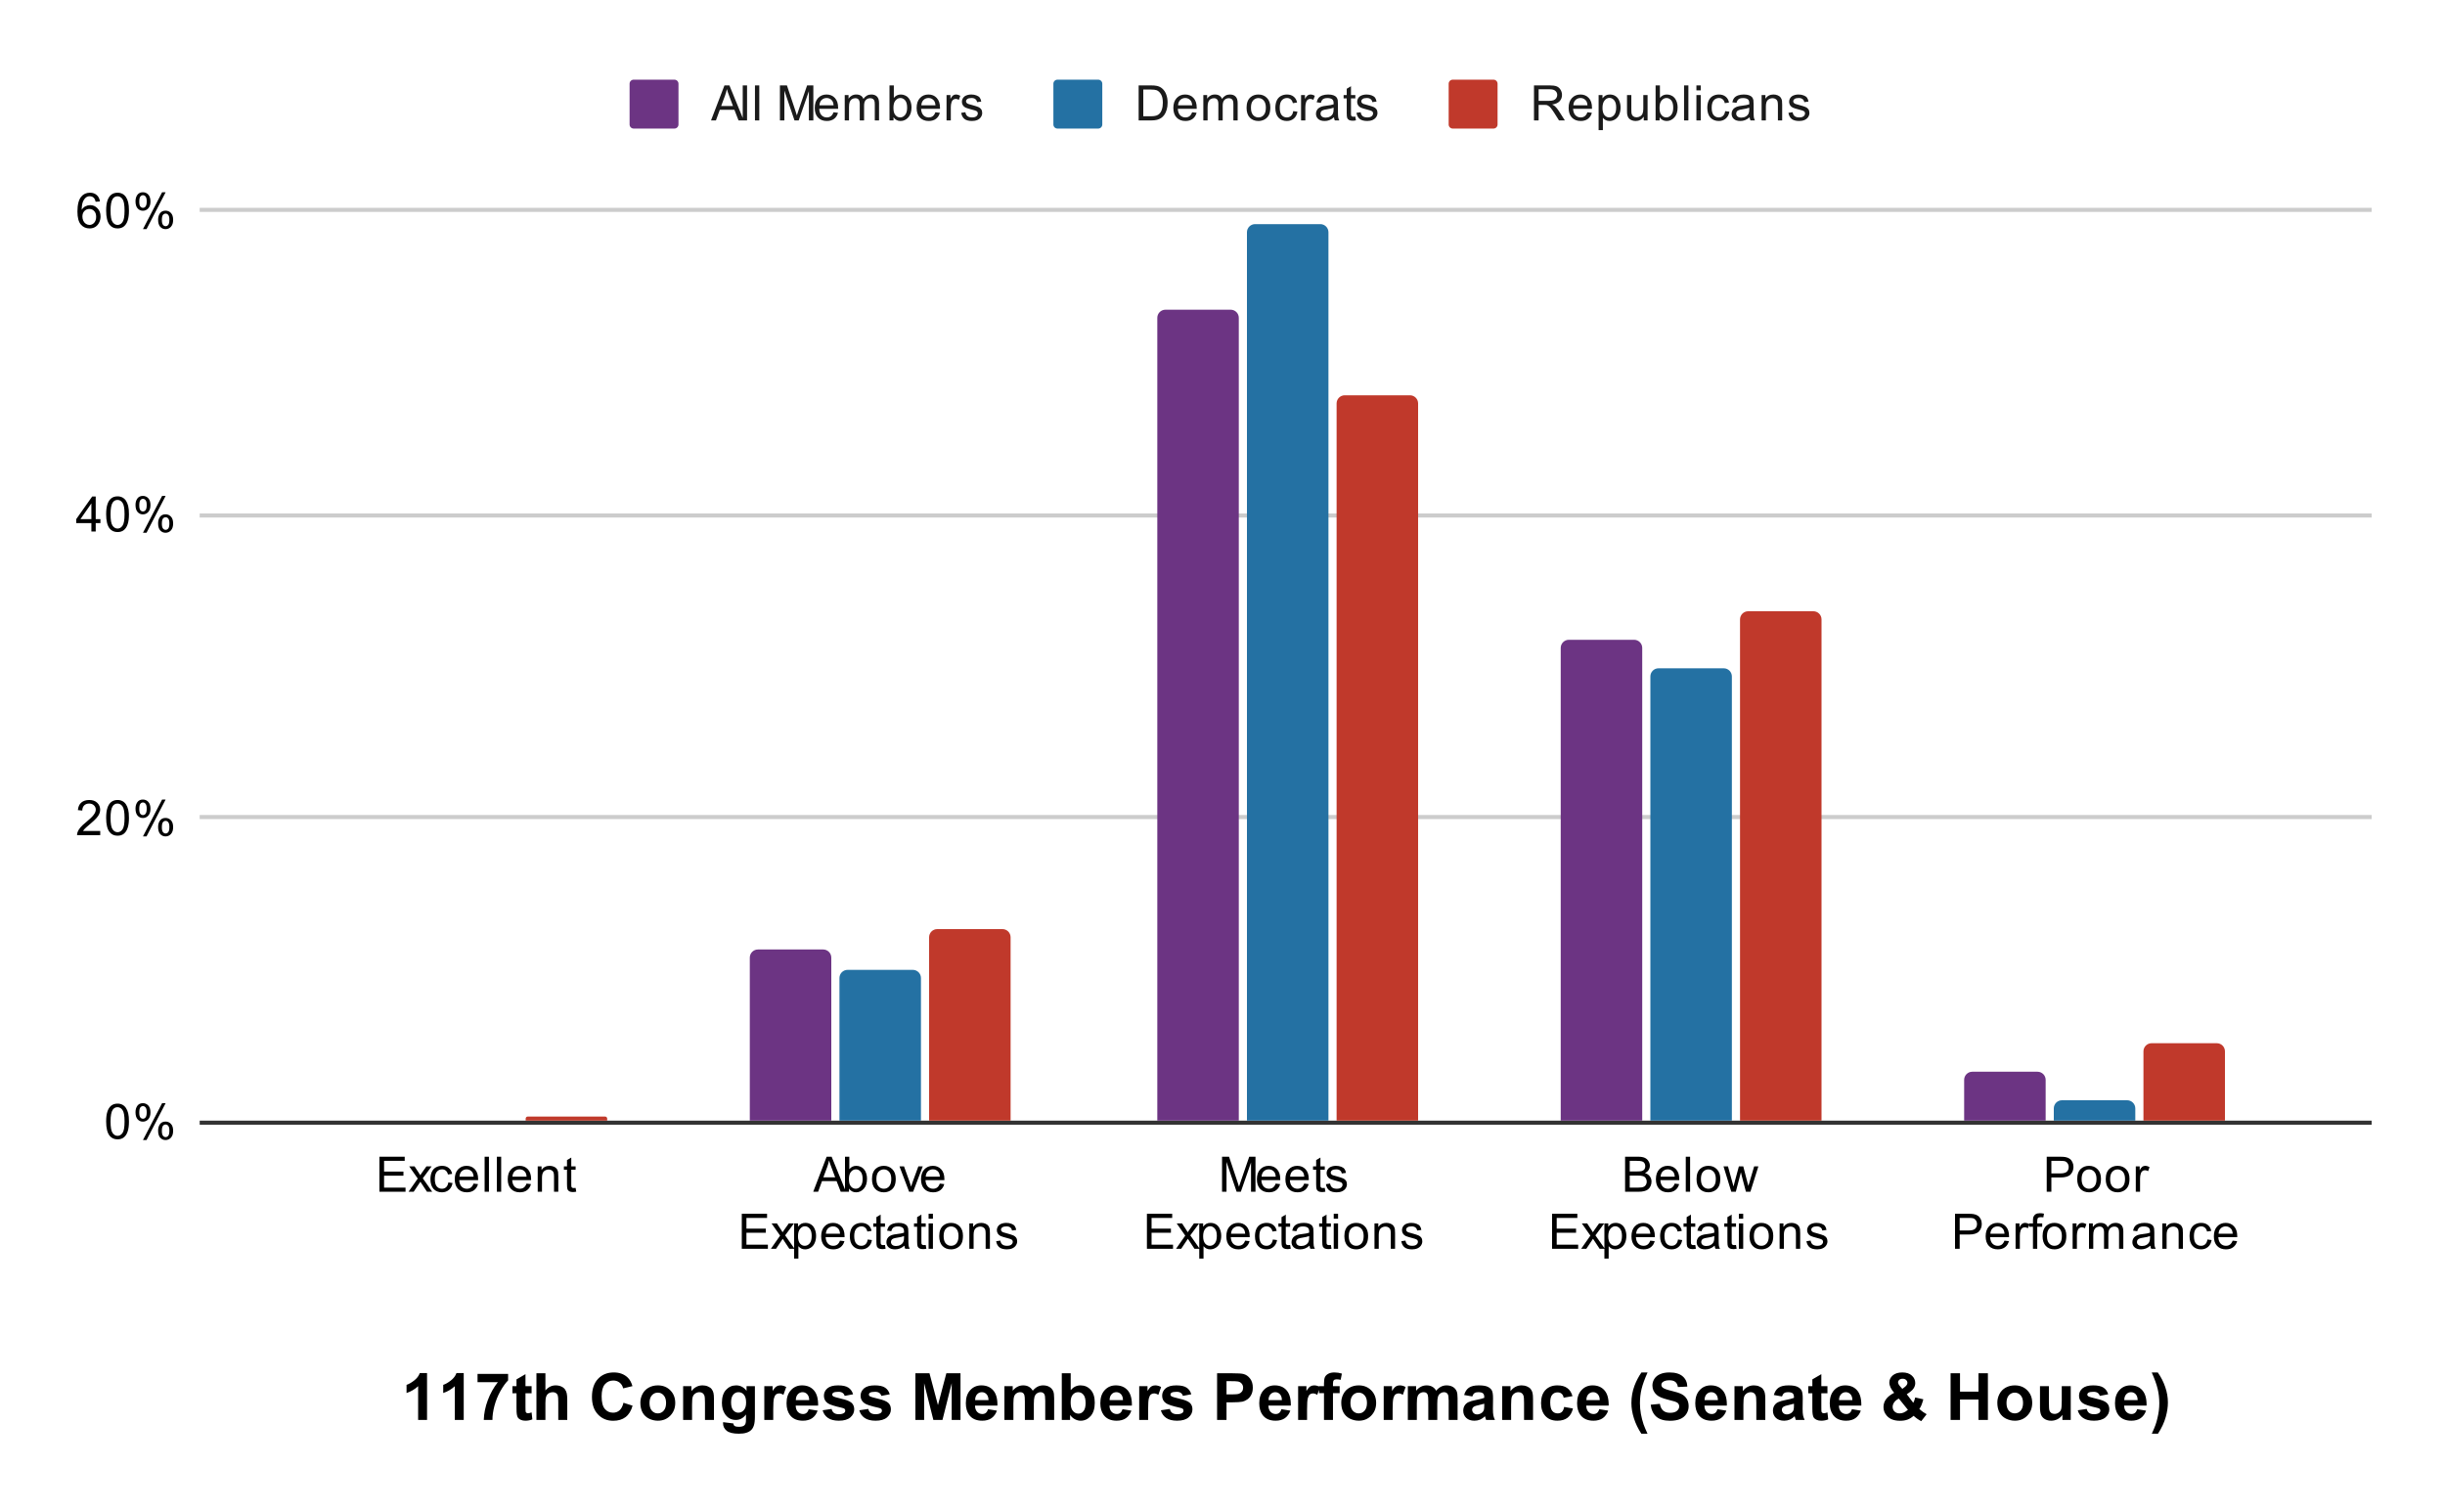<svg version="1.1" viewBox="0.0 0.0 600.0 371.0" fill="none" stroke="none" stroke-linecap="square" stroke-miterlimit="10" width="600" height="371" xmlns:xlink="http://www.w3.org/1999/xlink" xmlns="http://www.w3.org/2000/svg"><path fill="#ffffff" d="M0 0L600.0 0L600.0 371.0L0 371.0L0 0Z" fill-rule="nonzero"/><path stroke="#333333" stroke-width="1.0" stroke-linecap="butt" d="M49.5 275.5L581.5 275.5" fill-rule="nonzero"/><path stroke="#cccccc" stroke-width="1.0" stroke-linecap="butt" d="M49.5 200.5L581.5 200.5" fill-rule="nonzero"/><path stroke="#cccccc" stroke-width="1.0" stroke-linecap="butt" d="M49.5 126.5L581.5 126.5" fill-rule="nonzero"/><path stroke="#cccccc" stroke-width="1.0" stroke-linecap="butt" d="M49.5 51.5L581.5 51.5" fill-rule="nonzero"/><clipPath id="id_0"><path d="M49.55 51.917L581.45 51.917L581.45 275.45L49.55 275.45L49.55 51.917Z" clip-rule="nonzero"/></clipPath><path stroke="#000000" stroke-width="2.0" stroke-linecap="butt" stroke-opacity="0.0" clip-path="url(#id_0)" d="M105.0 275.0L85.0 275.0L85.0 275.0C85.0 275.0 85.0 275.0 85.0 275.0L105.0 275.0C105.0 275.0 105.0 275.0 105.0 275.0Z" fill-rule="nonzero"/><path fill="#6c3483" clip-path="url(#id_0)" d="M105.0 275.0L85.0 275.0L85.0 275.0C85.0 275.0 85.0 275.0 85.0 275.0L105.0 275.0C105.0 275.0 105.0 275.0 105.0 275.0Z" fill-rule="nonzero"/><path stroke="#000000" stroke-width="2.0" stroke-linecap="butt" stroke-opacity="0.0" clip-path="url(#id_0)" d="M204.0 275.0L184.0 275.0L184.0 235.0C184.0 233.895 184.895 233.0 186.0 233.0L202.0 233.0C203.105 233.0 204.0 233.895 204.0 235.0Z" fill-rule="nonzero"/><path fill="#6c3483" clip-path="url(#id_0)" d="M204.0 275.0L184.0 275.0L184.0 235.0C184.0 233.895 184.895 233.0 186.0 233.0L202.0 233.0C203.105 233.0 204.0 233.895 204.0 235.0Z" fill-rule="nonzero"/><path stroke="#000000" stroke-width="2.0" stroke-linecap="butt" stroke-opacity="0.0" clip-path="url(#id_0)" d="M304.0 275.0L284.0 275.0L284.0 78.0C284.0 76.895 284.895 76.0 286.0 76.0L302.0 76.0C303.105 76.0 304.0 76.895 304.0 78.0Z" fill-rule="nonzero"/><path fill="#6c3483" clip-path="url(#id_0)" d="M304.0 275.0L284.0 275.0L284.0 78.0C284.0 76.895 284.895 76.0 286.0 76.0L302.0 76.0C303.105 76.0 304.0 76.895 304.0 78.0Z" fill-rule="nonzero"/><path stroke="#000000" stroke-width="2.0" stroke-linecap="butt" stroke-opacity="0.0" clip-path="url(#id_0)" d="M403.0 275.0L383.0 275.0L383.0 159.0C383.0 157.895 383.895 157.0 385.0 157.0L401.0 157.0C402.105 157.0 403.0 157.895 403.0 159.0Z" fill-rule="nonzero"/><path fill="#6c3483" clip-path="url(#id_0)" d="M403.0 275.0L383.0 275.0L383.0 159.0C383.0 157.895 383.895 157.0 385.0 157.0L401.0 157.0C402.105 157.0 403.0 157.895 403.0 159.0Z" fill-rule="nonzero"/><path stroke="#000000" stroke-width="2.0" stroke-linecap="butt" stroke-opacity="0.0" clip-path="url(#id_0)" d="M502.0 275.0L482.0 275.0L482.0 265.0C482.0 263.895 482.895 263.0 484.0 263.0L500.0 263.0C501.105 263.0 502.0 263.895 502.0 265.0Z" fill-rule="nonzero"/><path fill="#6c3483" clip-path="url(#id_0)" d="M502.0 275.0L482.0 275.0L482.0 265.0C482.0 263.895 482.895 263.0 484.0 263.0L500.0 263.0C501.105 263.0 502.0 263.895 502.0 265.0Z" fill-rule="nonzero"/><path stroke="#000000" stroke-width="2.0" stroke-linecap="butt" stroke-opacity="0.0" clip-path="url(#id_0)" d="M127.0 275.0L107.0 275.0L107.0 275.0L127.0 275.0Z" fill-rule="nonzero"/><path fill="#2471a3" clip-path="url(#id_0)" d="M127.0 275.0L107.0 275.0L107.0 275.0L127.0 275.0Z" fill-rule="nonzero"/><path stroke="#000000" stroke-width="2.0" stroke-linecap="butt" stroke-opacity="0.0" clip-path="url(#id_0)" d="M226.0 275.0L206.0 275.0L206.0 240.0C206.0 238.895 206.895 238.0 208.0 238.0L224.0 238.0C225.105 238.0 226.0 238.895 226.0 240.0Z" fill-rule="nonzero"/><path fill="#2471a3" clip-path="url(#id_0)" d="M226.0 275.0L206.0 275.0L206.0 240.0C206.0 238.895 206.895 238.0 208.0 238.0L224.0 238.0C225.105 238.0 226.0 238.895 226.0 240.0Z" fill-rule="nonzero"/><path stroke="#000000" stroke-width="2.0" stroke-linecap="butt" stroke-opacity="0.0" clip-path="url(#id_0)" d="M326.0 275.0L306.0 275.0L306.0 57.0C306.0 55.895 306.895 55.0 308.0 55.0L324.0 55.0C325.105 55.0 326.0 55.895 326.0 57.0Z" fill-rule="nonzero"/><path fill="#2471a3" clip-path="url(#id_0)" d="M326.0 275.0L306.0 275.0L306.0 57.0C306.0 55.895 306.895 55.0 308.0 55.0L324.0 55.0C325.105 55.0 326.0 55.895 326.0 57.0Z" fill-rule="nonzero"/><path stroke="#000000" stroke-width="2.0" stroke-linecap="butt" stroke-opacity="0.0" clip-path="url(#id_0)" d="M425.0 275.0L405.0 275.0L405.0 166.0C405.0 164.895 405.895 164.0 407.0 164.0L423.0 164.0C424.105 164.0 425.0 164.895 425.0 166.0Z" fill-rule="nonzero"/><path fill="#2471a3" clip-path="url(#id_0)" d="M425.0 275.0L405.0 275.0L405.0 166.0C405.0 164.895 405.895 164.0 407.0 164.0L423.0 164.0C424.105 164.0 425.0 164.895 425.0 166.0Z" fill-rule="nonzero"/><path stroke="#000000" stroke-width="2.0" stroke-linecap="butt" stroke-opacity="0.0" clip-path="url(#id_0)" d="M524.0 275.0L504.0 275.0L504.0 272.0C504.0 270.895 504.895 270.0 506.0 270.0L522.0 270.0C523.105 270.0 524.0 270.895 524.0 272.0Z" fill-rule="nonzero"/><path fill="#2471a3" clip-path="url(#id_0)" d="M524.0 275.0L504.0 275.0L504.0 272.0C504.0 270.895 504.895 270.0 506.0 270.0L522.0 270.0C523.105 270.0 524.0 270.895 524.0 272.0Z" fill-rule="nonzero"/><path stroke="#000000" stroke-width="2.0" stroke-linecap="butt" stroke-opacity="0.0" clip-path="url(#id_0)" d="M149.0 275.0L129.0 275.0L129.0 274.5C129.0 274.224 129.224 274.0 129.5 274.0L148.5 274.0C148.776 274.0 149.0 274.224 149.0 274.5Z" fill-rule="nonzero"/><path fill="#c0392b" clip-path="url(#id_0)" d="M149.0 275.0L129.0 275.0L129.0 274.5C129.0 274.224 129.224 274.0 129.5 274.0L148.5 274.0C148.776 274.0 149.0 274.224 149.0 274.5Z" fill-rule="nonzero"/><path stroke="#000000" stroke-width="2.0" stroke-linecap="butt" stroke-opacity="0.0" clip-path="url(#id_0)" d="M248.0 275.0L228.0 275.0L228.0 230.0C228.0 228.895 228.895 228.0 230.0 228.0L246.0 228.0C247.105 228.0 248.0 228.895 248.0 230.0Z" fill-rule="nonzero"/><path fill="#c0392b" clip-path="url(#id_0)" d="M248.0 275.0L228.0 275.0L228.0 230.0C228.0 228.895 228.895 228.0 230.0 228.0L246.0 228.0C247.105 228.0 248.0 228.895 248.0 230.0Z" fill-rule="nonzero"/><path stroke="#000000" stroke-width="2.0" stroke-linecap="butt" stroke-opacity="0.0" clip-path="url(#id_0)" d="M348.0 275.0L328.0 275.0L328.0 99.0C328.0 97.895 328.895 97.0 330.0 97.0L346.0 97.0C347.105 97.0 348.0 97.895 348.0 99.0Z" fill-rule="nonzero"/><path fill="#c0392b" clip-path="url(#id_0)" d="M348.0 275.0L328.0 275.0L328.0 99.0C328.0 97.895 328.895 97.0 330.0 97.0L346.0 97.0C347.105 97.0 348.0 97.895 348.0 99.0Z" fill-rule="nonzero"/><path stroke="#000000" stroke-width="2.0" stroke-linecap="butt" stroke-opacity="0.0" clip-path="url(#id_0)" d="M447.0 275.0L427.0 275.0L427.0 152.0C427.0 150.895 427.895 150.0 429.0 150.0L445.0 150.0C446.105 150.0 447.0 150.895 447.0 152.0Z" fill-rule="nonzero"/><path fill="#c0392b" clip-path="url(#id_0)" d="M447.0 275.0L427.0 275.0L427.0 152.0C427.0 150.895 427.895 150.0 429.0 150.0L445.0 150.0C446.105 150.0 447.0 150.895 447.0 152.0Z" fill-rule="nonzero"/><path stroke="#000000" stroke-width="2.0" stroke-linecap="butt" stroke-opacity="0.0" clip-path="url(#id_0)" d="M546.0 275.0L526.0 275.0L526.0 258.0C526.0 256.895 526.895 256.0 528.0 256.0L544.0 256.0C545.105 256.0 546.0 256.895 546.0 258.0Z" fill-rule="nonzero"/><path fill="#c0392b" clip-path="url(#id_0)" d="M546.0 275.0L526.0 275.0L526.0 258.0C526.0 256.895 526.895 256.0 528.0 256.0L544.0 256.0C545.105 256.0 546.0 256.895 546.0 258.0Z" fill-rule="nonzero"/><path fill="#000000" d="M104.797 348.45L102.609 348.45L102.609 340.169Q101.406 341.294 99.766 341.841L99.766 339.841Q100.625 339.559 101.625 338.778Q102.641 337.997 103.016 336.95L104.797 336.95L104.797 348.45ZM113.797 348.45L111.609 348.45L111.609 340.169Q110.406 341.294 108.766 341.841L108.766 339.841Q109.625 339.559 110.625 338.778Q111.641 337.997 112.016 336.95L113.797 336.95L113.797 348.45ZM117.188 339.184L117.188 337.153L124.688 337.153L124.688 338.747Q123.766 339.653 122.797 341.372Q121.844 343.075 121.328 345.012Q120.828 346.934 120.844 348.45L118.719 348.45Q118.781 346.075 119.703 343.606Q120.625 341.137 122.172 339.184L117.188 339.184ZM130.453 340.153L130.453 341.903L128.953 341.903L128.953 345.247Q128.953 346.262 129.0 346.434Q129.047 346.591 129.188 346.7Q129.344 346.809 129.562 346.809Q129.875 346.809 130.453 346.606L130.641 348.309Q129.875 348.637 128.906 348.637Q128.312 348.637 127.828 348.434Q127.359 348.231 127.125 347.919Q126.906 347.606 126.828 347.059Q126.75 346.684 126.75 345.512L126.75 341.903L125.75 341.903L125.75 340.153L126.75 340.153L126.75 338.497L128.953 337.216L128.953 340.153L130.453 340.153ZM133.844 336.997L133.844 341.2Q134.906 339.966 136.375 339.966Q137.141 339.966 137.75 340.247Q138.359 340.528 138.656 340.966Q138.969 341.403 139.078 341.934Q139.203 342.466 139.203 343.575L139.203 348.45L137.0 348.45L137.0 344.059Q137.0 342.762 136.875 342.419Q136.75 342.059 136.438 341.856Q136.125 341.637 135.641 341.637Q135.094 341.637 134.656 341.903Q134.234 342.169 134.031 342.716Q133.844 343.247 133.844 344.294L133.844 348.45L131.641 348.45L131.641 336.997L133.844 336.997ZM153.0 344.231L155.234 344.95Q154.719 346.825 153.516 347.747Q152.328 348.653 150.484 348.653Q148.203 348.653 146.734 347.091Q145.266 345.528 145.266 342.825Q145.266 339.966 146.734 338.387Q148.219 336.794 150.625 336.794Q152.719 336.794 154.031 338.044Q154.812 338.778 155.203 340.153L152.922 340.7Q152.719 339.809 152.062 339.294Q151.422 338.778 150.5 338.778Q149.234 338.778 148.438 339.7Q147.641 340.606 147.641 342.653Q147.641 344.825 148.422 345.747Q149.203 346.669 150.453 346.669Q151.375 346.669 152.031 346.091Q152.703 345.497 153.0 344.231ZM157.141 344.184Q157.141 343.091 157.672 342.075Q158.219 341.044 159.203 340.512Q160.203 339.966 161.422 339.966Q163.297 339.966 164.5 341.184Q165.703 342.403 165.703 344.278Q165.703 346.153 164.484 347.403Q163.281 348.637 161.438 348.637Q160.297 348.637 159.25 348.122Q158.219 347.606 157.672 346.606Q157.141 345.606 157.141 344.184ZM159.391 344.294Q159.391 345.528 159.969 346.184Q160.562 346.841 161.422 346.841Q162.281 346.841 162.859 346.184Q163.453 345.528 163.453 344.278Q163.453 343.059 162.859 342.403Q162.281 341.747 161.422 341.747Q160.562 341.747 159.969 342.403Q159.391 343.059 159.391 344.294ZM175.203 348.45L173.0 348.45L173.0 344.216Q173.0 342.872 172.859 342.481Q172.719 342.075 172.406 341.856Q172.094 341.637 171.641 341.637Q171.078 341.637 170.625 341.95Q170.172 342.262 170.0 342.778Q169.828 343.294 169.828 344.684L169.828 348.45L167.641 348.45L167.641 340.153L169.672 340.153L169.672 341.372Q170.766 339.966 172.406 339.966Q173.141 339.966 173.734 340.231Q174.344 340.481 174.641 340.887Q174.953 341.294 175.078 341.809Q175.203 342.325 175.203 343.294L175.203 348.45ZM177.453 348.997L179.953 349.309Q180.016 349.747 180.25 349.903Q180.562 350.137 181.234 350.137Q182.094 350.137 182.516 349.887Q182.812 349.716 182.953 349.325Q183.062 349.059 183.062 348.309L183.062 347.106Q182.078 348.45 180.578 348.45Q178.906 348.45 177.922 347.028Q177.156 345.919 177.156 344.247Q177.156 342.169 178.156 341.075Q179.172 339.966 180.656 339.966Q182.203 339.966 183.203 341.309L183.203 340.153L185.25 340.153L185.25 347.591Q185.25 349.075 185.0 349.794Q184.766 350.528 184.328 350.934Q183.891 351.356 183.156 351.591Q182.438 351.825 181.312 351.825Q179.203 351.825 178.312 351.091Q177.438 350.372 177.438 349.262Q177.438 349.153 177.453 348.997ZM179.406 344.122Q179.406 345.45 179.922 346.059Q180.438 346.669 181.188 346.669Q181.984 346.669 182.531 346.044Q183.094 345.419 183.094 344.184Q183.094 342.887 182.562 342.262Q182.031 341.637 181.219 341.637Q180.438 341.637 179.922 342.262Q179.406 342.872 179.406 344.122ZM189.75 348.45L187.562 348.45L187.562 340.153L189.594 340.153L189.594 341.325Q190.125 340.497 190.531 340.231Q190.953 339.966 191.484 339.966Q192.234 339.966 192.938 340.372L192.25 342.294Q191.703 341.934 191.219 341.934Q190.766 341.934 190.438 342.184Q190.125 342.434 189.938 343.106Q189.75 343.762 189.75 345.887L189.75 348.45ZM198.453 345.809L200.641 346.169Q200.219 347.372 199.312 348.012Q198.406 348.637 197.031 348.637Q194.875 348.637 193.828 347.216Q193.016 346.091 193.016 344.356Q193.016 342.294 194.094 341.137Q195.172 339.966 196.812 339.966Q198.672 339.966 199.734 341.184Q200.812 342.403 200.766 344.934L195.266 344.934Q195.281 345.903 195.781 346.45Q196.297 346.997 197.062 346.997Q197.578 346.997 197.922 346.716Q198.281 346.434 198.453 345.809ZM198.578 343.591Q198.562 342.637 198.094 342.137Q197.625 341.637 196.953 341.637Q196.234 341.637 195.766 342.169Q195.297 342.684 195.297 343.591L198.578 343.591ZM201.875 346.075L204.078 345.747Q204.219 346.387 204.641 346.716Q205.078 347.044 205.859 347.044Q206.703 347.044 207.141 346.731Q207.422 346.512 207.422 346.153Q207.422 345.903 207.266 345.731Q207.109 345.575 206.531 345.45Q203.875 344.856 203.172 344.372Q202.188 343.7 202.188 342.512Q202.188 341.434 203.031 340.7Q203.891 339.966 205.672 339.966Q207.375 339.966 208.203 340.528Q209.031 341.075 209.344 342.153L207.281 342.544Q207.141 342.059 206.766 341.809Q206.406 341.544 205.719 341.544Q204.844 341.544 204.469 341.778Q204.219 341.95 204.219 342.231Q204.219 342.466 204.438 342.622Q204.734 342.841 206.484 343.247Q208.25 343.637 208.938 344.216Q209.625 344.809 209.625 345.856Q209.625 346.997 208.672 347.825Q207.719 348.637 205.859 348.637Q204.156 348.637 203.172 347.95Q202.188 347.262 201.875 346.075ZM210.875 346.075L213.078 345.747Q213.219 346.387 213.641 346.716Q214.078 347.044 214.859 347.044Q215.703 347.044 216.141 346.731Q216.422 346.512 216.422 346.153Q216.422 345.903 216.266 345.731Q216.109 345.575 215.531 345.45Q212.875 344.856 212.172 344.372Q211.188 343.7 211.188 342.512Q211.188 341.434 212.031 340.7Q212.891 339.966 214.672 339.966Q216.375 339.966 217.203 340.528Q218.031 341.075 218.344 342.153L216.281 342.544Q216.141 342.059 215.766 341.809Q215.406 341.544 214.719 341.544Q213.844 341.544 213.469 341.778Q213.219 341.95 213.219 342.231Q213.219 342.466 213.438 342.622Q213.734 342.841 215.484 343.247Q217.25 343.637 217.938 344.216Q218.625 344.809 218.625 345.856Q218.625 346.997 217.672 347.825Q216.719 348.637 214.859 348.637Q213.156 348.637 212.172 347.95Q211.188 347.262 210.875 346.075ZM224.641 348.45L224.641 336.997L228.094 336.997L230.172 344.809L232.234 336.997L235.703 336.997L235.703 348.45L233.547 348.45L233.547 339.434L231.281 348.45L229.047 348.45L226.781 339.434L226.781 348.45L224.641 348.45ZM242.453 345.809L244.641 346.169Q244.219 347.372 243.312 348.012Q242.406 348.637 241.031 348.637Q238.875 348.637 237.828 347.216Q237.016 346.091 237.016 344.356Q237.016 342.294 238.094 341.137Q239.172 339.966 240.812 339.966Q242.672 339.966 243.734 341.184Q244.812 342.403 244.766 344.934L239.266 344.934Q239.281 345.903 239.781 346.45Q240.297 346.997 241.062 346.997Q241.578 346.997 241.922 346.716Q242.281 346.434 242.453 345.809ZM242.578 343.591Q242.562 342.637 242.094 342.137Q241.625 341.637 240.953 341.637Q240.234 341.637 239.766 342.169Q239.297 342.684 239.297 343.591L242.578 343.591ZM246.484 340.153L248.516 340.153L248.516 341.278Q249.594 339.966 251.094 339.966Q251.891 339.966 252.469 340.294Q253.062 340.622 253.438 341.278Q253.984 340.622 254.609 340.294Q255.25 339.966 255.969 339.966Q256.891 339.966 257.516 340.341Q258.156 340.7 258.469 341.419Q258.688 341.95 258.688 343.137L258.688 348.45L256.5 348.45L256.5 343.7Q256.5 342.466 256.266 342.106Q255.969 341.637 255.328 341.637Q254.875 341.637 254.469 341.919Q254.062 342.2 253.875 342.747Q253.703 343.294 253.703 344.466L253.703 348.45L251.5 348.45L251.5 343.903Q251.5 342.684 251.375 342.341Q251.266 341.981 251.016 341.809Q250.781 341.637 250.359 341.637Q249.844 341.637 249.438 341.919Q249.031 342.184 248.859 342.7Q248.688 343.216 248.688 344.419L248.688 348.45L246.484 348.45L246.484 340.153ZM260.562 348.45L260.562 336.997L262.75 336.997L262.75 341.122Q263.766 339.966 265.156 339.966Q266.672 339.966 267.656 341.059Q268.656 342.153 268.656 344.216Q268.656 346.341 267.641 347.497Q266.641 348.637 265.188 348.637Q264.484 348.637 263.781 348.278Q263.094 347.919 262.594 347.231L262.594 348.45L260.562 348.45ZM262.734 344.122Q262.734 345.403 263.141 346.028Q263.719 346.903 264.656 346.903Q265.391 346.903 265.891 346.278Q266.406 345.653 266.406 344.325Q266.406 342.903 265.891 342.278Q265.375 341.637 264.578 341.637Q263.781 341.637 263.25 342.262Q262.734 342.872 262.734 344.122ZM275.453 345.809L277.641 346.169Q277.219 347.372 276.312 348.012Q275.406 348.637 274.031 348.637Q271.875 348.637 270.828 347.216Q270.016 346.091 270.016 344.356Q270.016 342.294 271.094 341.137Q272.172 339.966 273.812 339.966Q275.672 339.966 276.734 341.184Q277.812 342.403 277.766 344.934L272.266 344.934Q272.281 345.903 272.781 346.45Q273.297 346.997 274.062 346.997Q274.578 346.997 274.922 346.716Q275.281 346.434 275.453 345.809ZM275.578 343.591Q275.562 342.637 275.094 342.137Q274.625 341.637 273.953 341.637Q273.234 341.637 272.766 342.169Q272.297 342.684 272.297 343.591L275.578 343.591ZM281.75 348.45L279.562 348.45L279.562 340.153L281.594 340.153L281.594 341.325Q282.125 340.497 282.531 340.231Q282.953 339.966 283.484 339.966Q284.234 339.966 284.938 340.372L284.25 342.294Q283.703 341.934 283.219 341.934Q282.766 341.934 282.438 342.184Q282.125 342.434 281.938 343.106Q281.75 343.762 281.75 345.887L281.75 348.45ZM284.875 346.075L287.078 345.747Q287.219 346.387 287.641 346.716Q288.078 347.044 288.859 347.044Q289.703 347.044 290.141 346.731Q290.422 346.512 290.422 346.153Q290.422 345.903 290.266 345.731Q290.109 345.575 289.531 345.45Q286.875 344.856 286.172 344.372Q285.188 343.7 285.188 342.512Q285.188 341.434 286.031 340.7Q286.891 339.966 288.672 339.966Q290.375 339.966 291.203 340.528Q292.031 341.075 292.344 342.153L290.281 342.544Q290.141 342.059 289.766 341.809Q289.406 341.544 288.719 341.544Q287.844 341.544 287.469 341.778Q287.219 341.95 287.219 342.231Q287.219 342.466 287.438 342.622Q287.734 342.841 289.484 343.247Q291.25 343.637 291.938 344.216Q292.625 344.809 292.625 345.856Q292.625 346.997 291.672 347.825Q290.719 348.637 288.859 348.637Q287.156 348.637 286.172 347.95Q285.188 347.262 284.875 346.075ZM298.672 348.45L298.672 336.997L302.375 336.997Q304.484 336.997 305.125 337.169Q306.109 337.419 306.766 338.294Q307.438 339.153 307.438 340.512Q307.438 341.575 307.047 342.294Q306.672 343.012 306.078 343.419Q305.5 343.825 304.891 343.966Q304.062 344.122 302.484 344.122L300.984 344.122L300.984 348.45L298.672 348.45ZM300.984 338.934L300.984 342.184L302.25 342.184Q303.609 342.184 304.062 342.012Q304.531 341.825 304.797 341.45Q305.062 341.059 305.062 340.544Q305.062 339.919 304.688 339.512Q304.328 339.106 303.766 339.012Q303.344 338.934 302.094 338.934L300.984 338.934ZM314.453 345.809L316.641 346.169Q316.219 347.372 315.312 348.012Q314.406 348.637 313.031 348.637Q310.875 348.637 309.828 347.216Q309.016 346.091 309.016 344.356Q309.016 342.294 310.094 341.137Q311.172 339.966 312.812 339.966Q314.672 339.966 315.734 341.184Q316.812 342.403 316.766 344.934L311.266 344.934Q311.281 345.903 311.781 346.45Q312.297 346.997 313.062 346.997Q313.578 346.997 313.922 346.716Q314.281 346.434 314.453 345.809ZM314.578 343.591Q314.562 342.637 314.094 342.137Q313.625 341.637 312.953 341.637Q312.234 341.637 311.766 342.169Q311.297 342.684 311.297 343.591L314.578 343.591ZM320.75 348.45L318.562 348.45L318.562 340.153L320.594 340.153L320.594 341.325Q321.125 340.497 321.531 340.231Q321.953 339.966 322.484 339.966Q323.234 339.966 323.938 340.372L323.25 342.294Q322.703 341.934 322.219 341.934Q321.766 341.934 321.438 342.184Q321.125 342.434 320.938 343.106Q320.75 343.762 320.75 345.887L320.75 348.45ZM323.688 340.153L324.906 340.153L324.906 339.528Q324.906 338.481 325.125 337.966Q325.359 337.45 325.953 337.122Q326.547 336.794 327.469 336.794Q328.406 336.794 329.297 337.075L329.0 338.606Q328.484 338.481 328.0 338.481Q327.516 338.481 327.312 338.716Q327.109 338.934 327.109 339.559L327.109 340.153L328.75 340.153L328.75 341.872L327.109 341.872L327.109 348.45L324.906 348.45L324.906 341.872L323.688 341.872L323.688 340.153ZM329.141 344.184Q329.141 343.091 329.672 342.075Q330.219 341.044 331.203 340.512Q332.203 339.966 333.422 339.966Q335.297 339.966 336.5 341.184Q337.703 342.403 337.703 344.278Q337.703 346.153 336.484 347.403Q335.281 348.637 333.438 348.637Q332.297 348.637 331.25 348.122Q330.219 347.606 329.672 346.606Q329.141 345.606 329.141 344.184ZM331.391 344.294Q331.391 345.528 331.969 346.184Q332.562 346.841 333.422 346.841Q334.281 346.841 334.859 346.184Q335.453 345.528 335.453 344.278Q335.453 343.059 334.859 342.403Q334.281 341.747 333.422 341.747Q332.562 341.747 331.969 342.403Q331.391 343.059 331.391 344.294ZM341.75 348.45L339.562 348.45L339.562 340.153L341.594 340.153L341.594 341.325Q342.125 340.497 342.531 340.231Q342.953 339.966 343.484 339.966Q344.234 339.966 344.938 340.372L344.25 342.294Q343.703 341.934 343.219 341.934Q342.766 341.934 342.438 342.184Q342.125 342.434 341.938 343.106Q341.75 343.762 341.75 345.887L341.75 348.45ZM345.484 340.153L347.516 340.153L347.516 341.278Q348.594 339.966 350.094 339.966Q350.891 339.966 351.469 340.294Q352.062 340.622 352.438 341.278Q352.984 340.622 353.609 340.294Q354.25 339.966 354.969 339.966Q355.891 339.966 356.516 340.341Q357.156 340.7 357.469 341.419Q357.688 341.95 357.688 343.137L357.688 348.45L355.5 348.45L355.5 343.7Q355.5 342.466 355.266 342.106Q354.969 341.637 354.328 341.637Q353.875 341.637 353.469 341.919Q353.062 342.2 352.875 342.747Q352.703 343.294 352.703 344.466L352.703 348.45L350.5 348.45L350.5 343.903Q350.5 342.684 350.375 342.341Q350.266 341.981 350.016 341.809Q349.781 341.637 349.359 341.637Q348.844 341.637 348.438 341.919Q348.031 342.184 347.859 342.7Q347.688 343.216 347.688 344.419L347.688 348.45L345.484 348.45L345.484 340.153ZM361.297 342.684L359.297 342.325Q359.641 341.122 360.453 340.544Q361.281 339.966 362.891 339.966Q364.359 339.966 365.078 340.309Q365.797 340.653 366.094 341.2Q366.391 341.731 366.391 343.153L366.359 345.716Q366.359 346.809 366.469 347.341Q366.578 347.856 366.859 348.45L364.688 348.45Q364.609 348.231 364.484 347.794Q364.422 347.606 364.406 347.544Q363.844 348.091 363.203 348.372Q362.562 348.637 361.828 348.637Q360.547 348.637 359.812 347.95Q359.078 347.247 359.078 346.184Q359.078 345.481 359.406 344.934Q359.75 344.372 360.344 344.091Q360.953 343.794 362.094 343.575Q363.641 343.278 364.234 343.028L364.234 342.809Q364.234 342.184 363.922 341.919Q363.609 341.637 362.734 341.637Q362.156 341.637 361.828 341.872Q361.5 342.106 361.297 342.684ZM364.234 344.466Q363.812 344.606 362.891 344.809Q361.984 344.997 361.703 345.184Q361.266 345.481 361.266 345.95Q361.266 346.419 361.609 346.762Q361.953 347.091 362.484 347.091Q363.078 347.091 363.625 346.7Q364.016 346.403 364.141 345.966Q364.234 345.684 364.234 344.903L364.234 344.466ZM376.203 348.45L374.0 348.45L374.0 344.216Q374.0 342.872 373.859 342.481Q373.719 342.075 373.406 341.856Q373.094 341.637 372.641 341.637Q372.078 341.637 371.625 341.95Q371.172 342.262 371.0 342.778Q370.828 343.294 370.828 344.684L370.828 348.45L368.641 348.45L368.641 340.153L370.672 340.153L370.672 341.372Q371.766 339.966 373.406 339.966Q374.141 339.966 374.734 340.231Q375.344 340.481 375.641 340.887Q375.953 341.294 376.078 341.809Q376.203 342.325 376.203 343.294L376.203 348.45ZM385.891 342.606L383.719 342.997Q383.609 342.341 383.219 342.012Q382.844 341.684 382.219 341.684Q381.406 341.684 380.906 342.262Q380.422 342.825 380.422 344.153Q380.422 345.622 380.922 346.231Q381.422 346.841 382.25 346.841Q382.875 346.841 383.266 346.497Q383.672 346.137 383.844 345.262L386.0 345.637Q385.656 347.122 384.703 347.887Q383.75 348.637 382.156 348.637Q380.328 348.637 379.25 347.497Q378.172 346.341 378.172 344.309Q378.172 342.247 379.25 341.106Q380.344 339.966 382.188 339.966Q383.703 339.966 384.594 340.622Q385.5 341.262 385.891 342.606ZM392.453 345.809L394.641 346.169Q394.219 347.372 393.312 348.012Q392.406 348.637 391.031 348.637Q388.875 348.637 387.828 347.216Q387.016 346.091 387.016 344.356Q387.016 342.294 388.094 341.137Q389.172 339.966 390.812 339.966Q392.672 339.966 393.734 341.184Q394.812 342.403 394.766 344.934L389.266 344.934Q389.281 345.903 389.781 346.45Q390.297 346.997 391.062 346.997Q391.578 346.997 391.922 346.716Q392.281 346.434 392.453 345.809ZM392.578 343.591Q392.562 342.637 392.094 342.137Q391.625 341.637 390.953 341.637Q390.234 341.637 389.766 342.169Q389.297 342.684 389.297 343.591L392.578 343.591ZM404.297 351.825L402.781 351.825Q401.594 350.012 400.969 348.075Q400.344 346.122 400.344 344.294Q400.344 342.044 401.109 340.028Q401.781 338.278 402.812 336.794L404.312 336.794Q403.25 339.169 402.844 340.825Q402.438 342.481 402.438 344.341Q402.438 345.622 402.672 346.966Q402.922 348.309 403.328 349.528Q403.609 350.325 404.297 351.825ZM405.078 344.716L407.328 344.497Q407.531 345.637 408.156 346.169Q408.781 346.7 409.828 346.7Q410.953 346.7 411.516 346.231Q412.078 345.747 412.078 345.122Q412.078 344.716 411.844 344.434Q411.609 344.137 411.016 343.934Q410.609 343.794 409.156 343.434Q407.297 342.966 406.547 342.294Q405.5 341.356 405.5 339.997Q405.5 339.122 405.984 338.356Q406.484 337.591 407.422 337.2Q408.359 336.794 409.672 336.794Q411.828 336.794 412.922 337.747Q414.016 338.684 414.062 340.262L411.75 340.372Q411.609 339.481 411.109 339.106Q410.625 338.716 409.656 338.716Q408.641 338.716 408.078 339.122Q407.703 339.387 407.703 339.841Q407.703 340.247 408.047 340.528Q408.484 340.903 410.172 341.309Q411.859 341.7 412.672 342.122Q413.484 342.544 413.938 343.294Q414.391 344.028 414.391 345.106Q414.391 346.091 413.844 346.95Q413.297 347.809 412.297 348.231Q411.297 348.653 409.812 348.653Q407.641 348.653 406.469 347.653Q405.312 346.637 405.078 344.716ZM421.453 345.809L423.641 346.169Q423.219 347.372 422.312 348.012Q421.406 348.637 420.031 348.637Q417.875 348.637 416.828 347.216Q416.016 346.091 416.016 344.356Q416.016 342.294 417.094 341.137Q418.172 339.966 419.812 339.966Q421.672 339.966 422.734 341.184Q423.812 342.403 423.766 344.934L418.266 344.934Q418.281 345.903 418.781 346.45Q419.297 346.997 420.062 346.997Q420.578 346.997 420.922 346.716Q421.281 346.434 421.453 345.809ZM421.578 343.591Q421.562 342.637 421.094 342.137Q420.625 341.637 419.953 341.637Q419.234 341.637 418.766 342.169Q418.297 342.684 418.297 343.591L421.578 343.591ZM433.203 348.45L431.0 348.45L431.0 344.216Q431.0 342.872 430.859 342.481Q430.719 342.075 430.406 341.856Q430.094 341.637 429.641 341.637Q429.078 341.637 428.625 341.95Q428.172 342.262 428.0 342.778Q427.828 343.294 427.828 344.684L427.828 348.45L425.641 348.45L425.641 340.153L427.672 340.153L427.672 341.372Q428.766 339.966 430.406 339.966Q431.141 339.966 431.734 340.231Q432.344 340.481 432.641 340.887Q432.953 341.294 433.078 341.809Q433.203 342.325 433.203 343.294L433.203 348.45ZM437.297 342.684L435.297 342.325Q435.641 341.122 436.453 340.544Q437.281 339.966 438.891 339.966Q440.359 339.966 441.078 340.309Q441.797 340.653 442.094 341.2Q442.391 341.731 442.391 343.153L442.359 345.716Q442.359 346.809 442.469 347.341Q442.578 347.856 442.859 348.45L440.688 348.45Q440.609 348.231 440.484 347.794Q440.422 347.606 440.406 347.544Q439.844 348.091 439.203 348.372Q438.562 348.637 437.828 348.637Q436.547 348.637 435.812 347.95Q435.078 347.247 435.078 346.184Q435.078 345.481 435.406 344.934Q435.75 344.372 436.344 344.091Q436.953 343.794 438.094 343.575Q439.641 343.278 440.234 343.028L440.234 342.809Q440.234 342.184 439.922 341.919Q439.609 341.637 438.734 341.637Q438.156 341.637 437.828 341.872Q437.5 342.106 437.297 342.684ZM440.234 344.466Q439.812 344.606 438.891 344.809Q437.984 344.997 437.703 345.184Q437.266 345.481 437.266 345.95Q437.266 346.419 437.609 346.762Q437.953 347.091 438.484 347.091Q439.078 347.091 439.625 346.7Q440.016 346.403 440.141 345.966Q440.234 345.684 440.234 344.903L440.234 344.466ZM448.453 340.153L448.453 341.903L446.953 341.903L446.953 345.247Q446.953 346.262 447.0 346.434Q447.047 346.591 447.188 346.7Q447.344 346.809 447.562 346.809Q447.875 346.809 448.453 346.606L448.641 348.309Q447.875 348.637 446.906 348.637Q446.312 348.637 445.828 348.434Q445.359 348.231 445.125 347.919Q444.906 347.606 444.828 347.059Q444.75 346.684 444.75 345.512L444.75 341.903L443.75 341.903L443.75 340.153L444.75 340.153L444.75 338.497L446.953 337.216L446.953 340.153L448.453 340.153ZM454.453 345.809L456.641 346.169Q456.219 347.372 455.312 348.012Q454.406 348.637 453.031 348.637Q450.875 348.637 449.828 347.216Q449.016 346.091 449.016 344.356Q449.016 342.294 450.094 341.137Q451.172 339.966 452.812 339.966Q454.672 339.966 455.734 341.184Q456.812 342.403 456.766 344.934L451.266 344.934Q451.281 345.903 451.781 346.45Q452.297 346.997 453.062 346.997Q453.578 346.997 453.922 346.716Q454.281 346.434 454.453 345.809ZM454.578 343.591Q454.562 342.637 454.094 342.137Q453.625 341.637 452.953 341.637Q452.234 341.637 451.766 342.169Q451.297 342.684 451.297 343.591L454.578 343.591ZM472.797 347.044L471.469 348.747Q470.5 348.262 469.594 347.434Q468.906 348.059 468.125 348.356Q467.344 348.653 466.266 348.653Q464.125 348.653 463.047 347.45Q462.203 346.512 462.203 345.309Q462.203 344.2 462.859 343.325Q463.516 342.45 464.828 341.794Q464.234 341.106 463.938 340.481Q463.641 339.841 463.641 339.278Q463.641 338.247 464.469 337.528Q465.312 336.794 466.844 336.794Q468.328 336.794 469.156 337.559Q470.0 338.309 470.0 339.403Q470.0 340.106 469.578 340.731Q469.172 341.356 467.922 342.137L469.516 344.247Q469.797 343.747 470.0 342.934L471.984 343.387Q471.688 344.45 471.469 344.934Q471.25 345.419 471.0 345.747Q471.359 346.091 471.938 346.512Q472.531 346.919 472.797 347.044ZM466.828 340.825L467.422 340.372Q468.078 339.856 468.078 339.356Q468.078 338.934 467.75 338.637Q467.438 338.341 466.906 338.341Q466.375 338.341 466.078 338.606Q465.781 338.872 465.781 339.216Q465.781 339.622 466.281 340.2L466.828 340.825ZM465.969 343.2Q465.203 343.591 464.828 344.137Q464.453 344.669 464.453 345.231Q464.453 345.934 464.922 346.387Q465.391 346.841 466.172 346.841Q466.688 346.841 467.156 346.637Q467.641 346.434 468.203 345.966L465.969 343.2ZM478.672 348.45L478.672 336.997L480.984 336.997L480.984 341.497L485.516 341.497L485.516 336.997L487.828 336.997L487.828 348.45L485.516 348.45L485.516 343.434L480.984 343.434L480.984 348.45L478.672 348.45ZM490.141 344.184Q490.141 343.091 490.672 342.075Q491.219 341.044 492.203 340.512Q493.203 339.966 494.422 339.966Q496.297 339.966 497.5 341.184Q498.703 342.403 498.703 344.278Q498.703 346.153 497.484 347.403Q496.281 348.637 494.438 348.637Q493.297 348.637 492.25 348.122Q491.219 347.606 490.672 346.606Q490.141 345.606 490.141 344.184ZM492.391 344.294Q492.391 345.528 492.969 346.184Q493.562 346.841 494.422 346.841Q495.281 346.841 495.859 346.184Q496.453 345.528 496.453 344.278Q496.453 343.059 495.859 342.403Q495.281 341.747 494.422 341.747Q493.562 341.747 492.969 342.403Q492.391 343.059 492.391 344.294ZM506.109 348.45L506.109 347.2Q505.656 347.872 504.922 348.262Q504.188 348.637 503.359 348.637Q502.531 348.637 501.859 348.278Q501.203 347.903 500.906 347.247Q500.609 346.575 500.609 345.403L500.609 340.153L502.797 340.153L502.797 343.966Q502.797 345.716 502.922 346.106Q503.047 346.497 503.359 346.731Q503.688 346.966 504.172 346.966Q504.734 346.966 505.172 346.653Q505.625 346.341 505.781 345.887Q505.953 345.434 505.953 343.653L505.953 340.153L508.156 340.153L508.156 348.45L506.109 348.45ZM509.875 346.075L512.078 345.747Q512.219 346.387 512.641 346.716Q513.078 347.044 513.859 347.044Q514.703 347.044 515.141 346.731Q515.422 346.512 515.422 346.153Q515.422 345.903 515.266 345.731Q515.109 345.575 514.531 345.45Q511.875 344.856 511.172 344.372Q510.188 343.7 510.188 342.512Q510.188 341.434 511.031 340.7Q511.891 339.966 513.672 339.966Q515.375 339.966 516.203 340.528Q517.031 341.075 517.344 342.153L515.281 342.544Q515.141 342.059 514.766 341.809Q514.406 341.544 513.719 341.544Q512.844 341.544 512.469 341.778Q512.219 341.95 512.219 342.231Q512.219 342.466 512.438 342.622Q512.734 342.841 514.484 343.247Q516.25 343.637 516.938 344.216Q517.625 344.809 517.625 345.856Q517.625 346.997 516.672 347.825Q515.719 348.637 513.859 348.637Q512.156 348.637 511.172 347.95Q510.188 347.262 509.875 346.075ZM524.453 345.809L526.641 346.169Q526.219 347.372 525.312 348.012Q524.406 348.637 523.031 348.637Q520.875 348.637 519.828 347.216Q519.016 346.091 519.016 344.356Q519.016 342.294 520.094 341.137Q521.172 339.966 522.812 339.966Q524.672 339.966 525.734 341.184Q526.812 342.403 526.766 344.934L521.266 344.934Q521.281 345.903 521.781 346.45Q522.297 346.997 523.062 346.997Q523.578 346.997 523.922 346.716Q524.281 346.434 524.453 345.809ZM524.578 343.591Q524.562 342.637 524.094 342.137Q523.625 341.637 522.953 341.637Q522.234 341.637 521.766 342.169Q521.297 342.684 521.297 343.591L524.578 343.591ZM528.047 351.825Q528.688 350.434 528.953 349.684Q529.219 348.95 529.438 347.981Q529.672 346.997 529.781 346.137Q529.891 345.262 529.891 344.341Q529.891 342.481 529.484 340.825Q529.094 339.169 528.031 336.794L529.516 336.794Q530.703 338.481 531.344 340.372Q532.0 342.247 532.0 344.184Q532.0 345.809 531.484 347.684Q530.906 349.778 529.562 351.825L528.047 351.825Z" fill-rule="nonzero"/><path fill="#000000" d="M26.05 275.216Q26.05 273.684 26.363 272.762Q26.675 271.825 27.284 271.325Q27.909 270.825 28.847 270.825Q29.534 270.825 30.05 271.106Q30.581 271.387 30.925 271.919Q31.269 272.434 31.456 273.184Q31.644 273.934 31.644 275.216Q31.644 276.731 31.331 277.653Q31.034 278.575 30.409 279.091Q29.8 279.591 28.847 279.591Q27.613 279.591 26.894 278.7Q26.05 277.637 26.05 275.216ZM27.128 275.216Q27.128 277.325 27.628 278.028Q28.128 278.731 28.847 278.731Q29.581 278.731 30.066 278.028Q30.566 277.325 30.566 275.216Q30.566 273.091 30.066 272.403Q29.581 271.7 28.831 271.7Q28.113 271.7 27.675 272.309Q27.128 273.091 27.128 275.216ZM33.253 272.919Q33.253 271.997 33.706 271.356Q34.175 270.716 35.05 270.716Q35.862 270.716 36.394 271.294Q36.925 271.872 36.925 272.981Q36.925 274.075 36.378 274.669Q35.847 275.247 35.066 275.247Q34.284 275.247 33.769 274.669Q33.253 274.091 33.253 272.919ZM35.081 271.434Q34.691 271.434 34.425 271.778Q34.175 272.122 34.175 273.028Q34.175 273.856 34.425 274.2Q34.691 274.528 35.081 274.528Q35.487 274.528 35.737 274.184Q36.003 273.841 36.003 272.95Q36.003 272.106 35.737 271.778Q35.472 271.434 35.081 271.434ZM35.081 279.762L39.784 270.716L40.644 270.716L35.956 279.762L35.081 279.762ZM38.8 277.434Q38.8 276.512 39.253 275.872Q39.722 275.231 40.612 275.231Q41.425 275.231 41.956 275.809Q42.487 276.372 42.487 277.497Q42.487 278.591 41.941 279.184Q41.409 279.762 40.612 279.762Q39.847 279.762 39.316 279.184Q38.8 278.606 38.8 277.434ZM40.644 275.95Q40.237 275.95 39.972 276.294Q39.722 276.637 39.722 277.544Q39.722 278.356 39.987 278.7Q40.253 279.044 40.644 279.044Q41.034 279.044 41.3 278.7Q41.566 278.356 41.566 277.45Q41.566 276.622 41.3 276.294Q41.034 275.95 40.644 275.95Z" fill-rule="nonzero"/><path fill="#000000" d="M24.597 203.923L24.597 204.939L18.909 204.939Q18.909 204.564 19.034 204.205Q19.253 203.626 19.722 203.064Q20.206 202.501 21.113 201.767Q22.519 200.611 23.003 199.939Q23.503 199.267 23.503 198.673Q23.503 198.048 23.05 197.626Q22.597 197.189 21.878 197.189Q21.113 197.189 20.659 197.642Q20.206 198.095 20.191 198.908L19.113 198.798Q19.222 197.58 19.941 196.955Q20.675 196.314 21.909 196.314Q23.144 196.314 23.863 197.001Q24.581 197.689 24.581 198.705Q24.581 199.22 24.363 199.72Q24.159 200.205 23.659 200.767Q23.175 201.314 22.05 202.267Q21.097 203.064 20.816 203.361Q20.55 203.642 20.378 203.923L24.597 203.923ZM26.05 200.705Q26.05 199.173 26.363 198.251Q26.675 197.314 27.284 196.814Q27.909 196.314 28.847 196.314Q29.534 196.314 30.05 196.595Q30.581 196.876 30.925 197.408Q31.269 197.923 31.456 198.673Q31.644 199.423 31.644 200.705Q31.644 202.22 31.331 203.142Q31.034 204.064 30.409 204.58Q29.8 205.08 28.847 205.08Q27.613 205.08 26.894 204.189Q26.05 203.126 26.05 200.705ZM27.128 200.705Q27.128 202.814 27.628 203.517Q28.128 204.22 28.847 204.22Q29.581 204.22 30.066 203.517Q30.566 202.814 30.566 200.705Q30.566 198.58 30.066 197.892Q29.581 197.189 28.831 197.189Q28.113 197.189 27.675 197.798Q27.128 198.58 27.128 200.705ZM33.253 198.408Q33.253 197.486 33.706 196.845Q34.175 196.205 35.05 196.205Q35.862 196.205 36.394 196.783Q36.925 197.361 36.925 198.47Q36.925 199.564 36.378 200.158Q35.847 200.736 35.066 200.736Q34.284 200.736 33.769 200.158Q33.253 199.58 33.253 198.408ZM35.081 196.923Q34.691 196.923 34.425 197.267Q34.175 197.611 34.175 198.517Q34.175 199.345 34.425 199.689Q34.691 200.017 35.081 200.017Q35.487 200.017 35.737 199.673Q36.003 199.33 36.003 198.439Q36.003 197.595 35.737 197.267Q35.472 196.923 35.081 196.923ZM35.081 205.251L39.784 196.205L40.644 196.205L35.956 205.251L35.081 205.251ZM38.8 202.923Q38.8 202.001 39.253 201.361Q39.722 200.72 40.612 200.72Q41.425 200.72 41.956 201.298Q42.487 201.861 42.487 202.986Q42.487 204.08 41.941 204.673Q41.409 205.251 40.612 205.251Q39.847 205.251 39.316 204.673Q38.8 204.095 38.8 202.923ZM40.644 201.439Q40.237 201.439 39.972 201.783Q39.722 202.126 39.722 203.033Q39.722 203.845 39.987 204.189Q40.253 204.533 40.644 204.533Q41.034 204.533 41.3 204.189Q41.566 203.845 41.566 202.939Q41.566 202.111 41.3 201.783Q41.034 201.439 40.644 201.439Z" fill-rule="nonzero"/><path fill="#000000" d="M22.425 130.428L22.425 128.365L18.706 128.365L18.706 127.397L22.628 121.834L23.488 121.834L23.488 127.397L24.644 127.397L24.644 128.365L23.488 128.365L23.488 130.428L22.425 130.428ZM22.425 127.397L22.425 123.537L19.738 127.397L22.425 127.397ZM26.05 126.193Q26.05 124.662 26.363 123.74Q26.675 122.803 27.284 122.303Q27.909 121.803 28.847 121.803Q29.534 121.803 30.05 122.084Q30.581 122.365 30.925 122.897Q31.269 123.412 31.456 124.162Q31.644 124.912 31.644 126.193Q31.644 127.709 31.331 128.631Q31.034 129.553 30.409 130.068Q29.8 130.568 28.847 130.568Q27.613 130.568 26.894 129.678Q26.05 128.615 26.05 126.193ZM27.128 126.193Q27.128 128.303 27.628 129.006Q28.128 129.709 28.847 129.709Q29.581 129.709 30.066 129.006Q30.566 128.303 30.566 126.193Q30.566 124.068 30.066 123.381Q29.581 122.678 28.831 122.678Q28.113 122.678 27.675 123.287Q27.128 124.068 27.128 126.193ZM33.253 123.897Q33.253 122.975 33.706 122.334Q34.175 121.693 35.05 121.693Q35.862 121.693 36.394 122.272Q36.925 122.85 36.925 123.959Q36.925 125.053 36.378 125.647Q35.847 126.225 35.066 126.225Q34.284 126.225 33.769 125.647Q33.253 125.068 33.253 123.897ZM35.081 122.412Q34.691 122.412 34.425 122.756Q34.175 123.1 34.175 124.006Q34.175 124.834 34.425 125.178Q34.691 125.506 35.081 125.506Q35.487 125.506 35.737 125.162Q36.003 124.818 36.003 123.928Q36.003 123.084 35.737 122.756Q35.472 122.412 35.081 122.412ZM35.081 130.74L39.784 121.693L40.644 121.693L35.956 130.74L35.081 130.74ZM38.8 128.412Q38.8 127.49 39.253 126.85Q39.722 126.209 40.612 126.209Q41.425 126.209 41.956 126.787Q42.487 127.35 42.487 128.475Q42.487 129.568 41.941 130.162Q41.409 130.74 40.612 130.74Q39.847 130.74 39.316 130.162Q38.8 129.584 38.8 128.412ZM40.644 126.928Q40.237 126.928 39.972 127.272Q39.722 127.615 39.722 128.522Q39.722 129.334 39.987 129.678Q40.253 130.022 40.644 130.022Q41.034 130.022 41.3 129.678Q41.566 129.334 41.566 128.428Q41.566 127.6 41.3 127.272Q41.034 126.928 40.644 126.928Z" fill-rule="nonzero"/><path fill="#000000" d="M24.519 49.432L23.472 49.51Q23.331 48.885 23.081 48.604Q22.644 48.151 22.019 48.151Q21.519 48.151 21.128 48.432Q20.644 48.807 20.347 49.51Q20.066 50.198 20.05 51.479Q20.425 50.901 20.972 50.62Q21.534 50.339 22.144 50.339Q23.191 50.339 23.925 51.12Q24.675 51.901 24.675 53.12Q24.675 53.932 24.316 54.635Q23.972 55.323 23.363 55.698Q22.753 56.057 21.988 56.057Q20.659 56.057 19.831 55.089Q19.003 54.12 19.003 51.901Q19.003 49.401 19.925 48.276Q20.722 47.292 22.081 47.292Q23.097 47.292 23.738 47.87Q24.394 48.432 24.519 49.432ZM20.222 53.135Q20.222 53.682 20.441 54.182Q20.675 54.667 21.081 54.932Q21.503 55.198 21.972 55.198Q22.628 55.198 23.113 54.667Q23.597 54.12 23.597 53.198Q23.597 52.307 23.113 51.792Q22.644 51.276 21.925 51.276Q21.206 51.276 20.706 51.792Q20.222 52.307 20.222 53.135ZM26.05 51.682Q26.05 50.151 26.363 49.229Q26.675 48.292 27.284 47.792Q27.909 47.292 28.847 47.292Q29.534 47.292 30.05 47.573Q30.581 47.854 30.925 48.385Q31.269 48.901 31.456 49.651Q31.644 50.401 31.644 51.682Q31.644 53.198 31.331 54.12Q31.034 55.042 30.409 55.557Q29.8 56.057 28.847 56.057Q27.613 56.057 26.894 55.167Q26.05 54.104 26.05 51.682ZM27.128 51.682Q27.128 53.792 27.628 54.495Q28.128 55.198 28.847 55.198Q29.581 55.198 30.066 54.495Q30.566 53.792 30.566 51.682Q30.566 49.557 30.066 48.87Q29.581 48.167 28.831 48.167Q28.113 48.167 27.675 48.776Q27.128 49.557 27.128 51.682ZM33.253 49.385Q33.253 48.464 33.706 47.823Q34.175 47.182 35.05 47.182Q35.862 47.182 36.394 47.76Q36.925 48.339 36.925 49.448Q36.925 50.542 36.378 51.135Q35.847 51.714 35.066 51.714Q34.284 51.714 33.769 51.135Q33.253 50.557 33.253 49.385ZM35.081 47.901Q34.691 47.901 34.425 48.245Q34.175 48.589 34.175 49.495Q34.175 50.323 34.425 50.667Q34.691 50.995 35.081 50.995Q35.487 50.995 35.737 50.651Q36.003 50.307 36.003 49.417Q36.003 48.573 35.737 48.245Q35.472 47.901 35.081 47.901ZM35.081 56.229L39.784 47.182L40.644 47.182L35.956 56.229L35.081 56.229ZM38.8 53.901Q38.8 52.979 39.253 52.339Q39.722 51.698 40.612 51.698Q41.425 51.698 41.956 52.276Q42.487 52.839 42.487 53.964Q42.487 55.057 41.941 55.651Q41.409 56.229 40.612 56.229Q39.847 56.229 39.316 55.651Q38.8 55.073 38.8 53.901ZM40.644 52.417Q40.237 52.417 39.972 52.76Q39.722 53.104 39.722 54.01Q39.722 54.823 39.987 55.167Q40.253 55.51 40.644 55.51Q41.034 55.51 41.3 55.167Q41.566 54.823 41.566 53.917Q41.566 53.089 41.3 52.76Q41.034 52.417 40.644 52.417Z" fill-rule="nonzero"/><path fill="#000000" d="M93.112 292.45L93.112 283.856L99.315 283.856L99.315 284.872L94.253 284.872L94.253 287.497L99.003 287.497L99.003 288.512L94.253 288.512L94.253 291.434L99.518 291.434L99.518 292.45L93.112 292.45ZM100.253 292.45L102.518 289.216L100.425 286.231L101.737 286.231L102.69 287.684Q102.956 288.106 103.128 288.387Q103.378 287.997 103.596 287.7L104.643 286.231L105.909 286.231L103.753 289.153L106.065 292.45L104.784 292.45L103.503 290.512L103.159 289.997L101.518 292.45L100.253 292.45ZM110.018 290.169L111.05 290.309Q110.878 291.372 110.175 291.981Q109.471 292.591 108.456 292.591Q107.175 292.591 106.393 291.762Q105.628 290.919 105.628 289.356Q105.628 288.356 105.956 287.606Q106.3 286.841 106.971 286.466Q107.659 286.091 108.471 286.091Q109.471 286.091 110.112 286.606Q110.768 287.106 110.956 288.059L109.925 288.216Q109.784 287.591 109.409 287.278Q109.034 286.95 108.503 286.95Q107.706 286.95 107.206 287.528Q106.706 288.091 106.706 289.325Q106.706 290.591 107.19 291.153Q107.675 291.716 108.44 291.716Q109.065 291.716 109.471 291.341Q109.893 290.966 110.018 290.169ZM116.206 290.45L117.3 290.575Q117.05 291.528 116.346 292.059Q115.643 292.591 114.565 292.591Q113.206 292.591 112.393 291.747Q111.596 290.903 111.596 289.387Q111.596 287.825 112.409 286.966Q113.221 286.091 114.503 286.091Q115.753 286.091 116.534 286.934Q117.331 287.778 117.331 289.325Q117.331 289.419 117.331 289.606L112.69 289.606Q112.753 290.637 113.268 291.184Q113.784 291.716 114.565 291.716Q115.143 291.716 115.55 291.419Q115.971 291.106 116.206 290.45ZM112.753 288.747L116.221 288.747Q116.159 287.95 115.831 287.559Q115.315 286.95 114.518 286.95Q113.784 286.95 113.284 287.434Q112.8 287.919 112.753 288.747ZM118.925 292.45L118.925 283.856L119.987 283.856L119.987 292.45L118.925 292.45ZM121.925 292.45L121.925 283.856L122.987 283.856L122.987 292.45L121.925 292.45ZM129.206 290.45L130.299 290.575Q130.049 291.528 129.346 292.059Q128.643 292.591 127.565 292.591Q126.206 292.591 125.393 291.747Q124.596 290.903 124.596 289.387Q124.596 287.825 125.409 286.966Q126.221 286.091 127.503 286.091Q128.753 286.091 129.534 286.934Q130.331 287.778 130.331 289.325Q130.331 289.419 130.331 289.606L125.69 289.606Q125.753 290.637 126.268 291.184Q126.784 291.716 127.565 291.716Q128.143 291.716 128.549 291.419Q128.971 291.106 129.206 290.45ZM125.753 288.747L129.221 288.747Q129.159 287.95 128.831 287.559Q128.315 286.95 127.518 286.95Q126.784 286.95 126.284 287.434Q125.8 287.919 125.753 288.747ZM131.956 292.45L131.956 286.231L132.893 286.231L132.893 287.106Q133.581 286.091 134.878 286.091Q135.44 286.091 135.909 286.294Q136.393 286.497 136.628 286.825Q136.862 287.153 136.956 287.591Q137.003 287.887 137.003 288.622L137.003 292.45L135.956 292.45L135.956 288.669Q135.956 288.012 135.831 287.7Q135.706 287.387 135.393 287.2Q135.081 286.997 134.659 286.997Q133.987 286.997 133.487 287.434Q133.003 287.856 133.003 289.044L133.003 292.45L131.956 292.45ZM141.253 291.512L141.409 292.434Q140.956 292.528 140.612 292.528Q140.034 292.528 139.721 292.356Q139.409 292.169 139.268 291.872Q139.143 291.575 139.143 290.622L139.143 287.044L138.378 287.044L138.378 286.231L139.143 286.231L139.143 284.684L140.19 284.059L140.19 286.231L141.253 286.231L141.253 287.044L140.19 287.044L140.19 290.684Q140.19 291.137 140.237 291.262Q140.299 291.387 140.424 291.466Q140.549 291.544 140.784 291.544Q140.971 291.544 141.253 291.512Z" fill-rule="nonzero"/><path fill="#000000" d="M199.564 292.45L202.861 283.856L204.079 283.856L207.595 292.45L206.314 292.45L205.298 289.841L201.72 289.841L200.767 292.45L199.564 292.45ZM202.048 288.919L204.954 288.919L204.064 286.544Q203.642 285.466 203.454 284.762Q203.283 285.591 202.986 286.403L202.048 288.919ZM208.345 292.45L207.361 292.45L207.361 283.856L208.423 283.856L208.423 286.919Q209.095 286.091 210.126 286.091Q210.704 286.091 211.204 286.325Q211.72 286.544 212.048 286.966Q212.392 287.387 212.579 287.981Q212.767 288.575 212.767 289.247Q212.767 290.841 211.97 291.716Q211.173 292.591 210.079 292.591Q208.97 292.591 208.345 291.669L208.345 292.45ZM208.329 289.294Q208.329 290.403 208.642 290.903Q209.142 291.716 209.986 291.716Q210.673 291.716 211.173 291.122Q211.689 290.528 211.689 289.325Q211.689 288.106 211.204 287.528Q210.72 286.95 210.033 286.95Q209.345 286.95 208.829 287.559Q208.329 288.153 208.329 289.294ZM213.986 289.341Q213.986 287.606 214.939 286.778Q215.736 286.091 216.892 286.091Q218.173 286.091 218.986 286.934Q219.814 287.762 219.814 289.247Q219.814 290.45 219.454 291.137Q219.095 291.825 218.392 292.216Q217.704 292.591 216.892 292.591Q215.595 292.591 214.783 291.762Q213.986 290.919 213.986 289.341ZM215.064 289.341Q215.064 290.528 215.579 291.122Q216.111 291.716 216.892 291.716Q217.689 291.716 218.204 291.122Q218.72 290.528 218.72 289.309Q218.72 288.153 218.189 287.559Q217.673 286.966 216.892 286.966Q216.111 286.966 215.579 287.559Q215.064 288.137 215.064 289.341ZM223.095 292.45L220.736 286.231L221.845 286.231L223.189 289.95Q223.392 290.559 223.579 291.2Q223.72 290.716 223.97 290.028L225.361 286.231L226.439 286.231L224.079 292.45L223.095 292.45ZM230.626 290.45L231.72 290.575Q231.47 291.528 230.767 292.059Q230.064 292.591 228.986 292.591Q227.626 292.591 226.814 291.747Q226.017 290.903 226.017 289.387Q226.017 287.825 226.829 286.966Q227.642 286.091 228.923 286.091Q230.173 286.091 230.954 286.934Q231.751 287.778 231.751 289.325Q231.751 289.419 231.751 289.606L227.111 289.606Q227.173 290.637 227.689 291.184Q228.204 291.716 228.986 291.716Q229.564 291.716 229.97 291.419Q230.392 291.106 230.626 290.45ZM227.173 288.747L230.642 288.747Q230.579 287.95 230.251 287.559Q229.736 286.95 228.939 286.95Q228.204 286.95 227.704 287.434Q227.22 287.919 227.173 288.747Z" fill-rule="nonzero"/><path fill="#000000" d="M182.033 306.45L182.033 297.856L188.236 297.856L188.236 298.872L183.173 298.872L183.173 301.497L187.923 301.497L187.923 302.512L183.173 302.512L183.173 305.434L188.439 305.434L188.439 306.45L182.033 306.45ZM189.173 306.45L191.439 303.216L189.345 300.231L190.658 300.231L191.611 301.684Q191.876 302.106 192.048 302.387Q192.298 301.997 192.517 301.7L193.564 300.231L194.829 300.231L192.673 303.153L194.986 306.45L193.704 306.45L192.423 304.512L192.079 303.997L190.439 306.45L189.173 306.45ZM194.876 308.841L194.876 300.231L195.829 300.231L195.829 301.028Q196.173 300.559 196.595 300.325Q197.033 300.091 197.642 300.091Q198.439 300.091 199.048 300.497Q199.658 300.903 199.954 301.653Q200.267 302.403 200.267 303.294Q200.267 304.247 199.923 305.012Q199.595 305.778 198.939 306.184Q198.283 306.591 197.564 306.591Q197.033 306.591 196.611 306.372Q196.189 306.137 195.923 305.809L195.923 308.841L194.876 308.841ZM195.829 303.372Q195.829 304.575 196.314 305.153Q196.798 305.716 197.486 305.716Q198.189 305.716 198.689 305.122Q199.189 304.528 199.189 303.278Q199.189 302.091 198.704 301.512Q198.22 300.919 197.533 300.919Q196.861 300.919 196.345 301.544Q195.829 302.169 195.829 303.372ZM206.126 304.45L207.22 304.575Q206.97 305.528 206.267 306.059Q205.564 306.591 204.486 306.591Q203.126 306.591 202.314 305.747Q201.517 304.903 201.517 303.387Q201.517 301.825 202.329 300.966Q203.142 300.091 204.423 300.091Q205.673 300.091 206.454 300.934Q207.251 301.778 207.251 303.325Q207.251 303.419 207.251 303.606L202.611 303.606Q202.673 304.637 203.189 305.184Q203.704 305.716 204.486 305.716Q205.064 305.716 205.47 305.419Q205.892 305.106 206.126 304.45ZM202.673 302.747L206.142 302.747Q206.079 301.95 205.751 301.559Q205.236 300.95 204.439 300.95Q203.704 300.95 203.204 301.434Q202.72 301.919 202.673 302.747ZM212.939 304.169L213.97 304.309Q213.798 305.372 213.095 305.981Q212.392 306.591 211.376 306.591Q210.095 306.591 209.314 305.762Q208.548 304.919 208.548 303.356Q208.548 302.356 208.876 301.606Q209.22 300.841 209.892 300.466Q210.579 300.091 211.392 300.091Q212.392 300.091 213.033 300.606Q213.689 301.106 213.876 302.059L212.845 302.216Q212.704 301.591 212.329 301.278Q211.954 300.95 211.423 300.95Q210.626 300.95 210.126 301.528Q209.626 302.091 209.626 303.325Q209.626 304.591 210.111 305.153Q210.595 305.716 211.361 305.716Q211.986 305.716 212.392 305.341Q212.814 304.966 212.939 304.169ZM217.173 305.512L217.329 306.434Q216.876 306.528 216.533 306.528Q215.954 306.528 215.642 306.356Q215.329 306.169 215.189 305.872Q215.064 305.575 215.064 304.622L215.064 301.044L214.298 301.044L214.298 300.231L215.064 300.231L215.064 298.684L216.111 298.059L216.111 300.231L217.173 300.231L217.173 301.044L216.111 301.044L216.111 304.684Q216.111 305.137 216.158 305.262Q216.22 305.387 216.345 305.466Q216.47 305.544 216.704 305.544Q216.892 305.544 217.173 305.512ZM221.939 305.684Q221.345 306.184 220.798 306.387Q220.267 306.591 219.642 306.591Q218.611 306.591 218.064 306.091Q217.517 305.591 217.517 304.809Q217.517 304.356 217.72 303.981Q217.923 303.591 218.267 303.372Q218.611 303.137 219.033 303.028Q219.329 302.934 219.97 302.856Q221.236 302.716 221.845 302.497Q221.845 302.278 221.845 302.231Q221.845 301.575 221.548 301.309Q221.142 300.966 220.345 300.966Q219.611 300.966 219.251 301.231Q218.892 301.481 218.72 302.137L217.689 301.997Q217.829 301.341 218.158 300.934Q218.486 300.528 219.095 300.309Q219.704 300.091 220.501 300.091Q221.298 300.091 221.798 300.278Q222.298 300.466 222.533 300.747Q222.767 301.028 222.861 301.466Q222.908 301.731 222.908 302.434L222.908 303.841Q222.908 305.309 222.97 305.7Q223.048 306.091 223.251 306.45L222.142 306.45Q221.986 306.122 221.939 305.684ZM221.845 303.325Q221.267 303.559 220.126 303.731Q219.47 303.825 219.204 303.95Q218.939 304.059 218.783 304.278Q218.642 304.497 218.642 304.778Q218.642 305.2 218.954 305.481Q219.283 305.762 219.892 305.762Q220.501 305.762 220.97 305.497Q221.454 305.231 221.673 304.762Q221.845 304.403 221.845 303.716L221.845 303.325ZM227.173 305.512L227.329 306.434Q226.876 306.528 226.533 306.528Q225.954 306.528 225.642 306.356Q225.329 306.169 225.189 305.872Q225.064 305.575 225.064 304.622L225.064 301.044L224.298 301.044L224.298 300.231L225.064 300.231L225.064 298.684L226.111 298.059L226.111 300.231L227.173 300.231L227.173 301.044L226.111 301.044L226.111 304.684Q226.111 305.137 226.158 305.262Q226.22 305.387 226.345 305.466Q226.47 305.544 226.704 305.544Q226.892 305.544 227.173 305.512ZM227.876 299.075L227.876 297.856L228.939 297.856L228.939 299.075L227.876 299.075ZM227.876 306.45L227.876 300.231L228.939 300.231L228.939 306.45L227.876 306.45ZM230.486 303.341Q230.486 301.606 231.439 300.778Q232.236 300.091 233.392 300.091Q234.673 300.091 235.486 300.934Q236.314 301.762 236.314 303.247Q236.314 304.45 235.954 305.137Q235.595 305.825 234.892 306.216Q234.204 306.591 233.392 306.591Q232.095 306.591 231.283 305.762Q230.486 304.919 230.486 303.341ZM231.564 303.341Q231.564 304.528 232.079 305.122Q232.611 305.716 233.392 305.716Q234.189 305.716 234.704 305.122Q235.22 304.528 235.22 303.309Q235.22 302.153 234.689 301.559Q234.173 300.966 233.392 300.966Q232.611 300.966 232.079 301.559Q231.564 302.137 231.564 303.341ZM237.876 306.45L237.876 300.231L238.814 300.231L238.814 301.106Q239.501 300.091 240.798 300.091Q241.361 300.091 241.829 300.294Q242.314 300.497 242.548 300.825Q242.783 301.153 242.876 301.591Q242.923 301.887 242.923 302.622L242.923 306.45L241.876 306.45L241.876 302.669Q241.876 302.012 241.751 301.7Q241.626 301.387 241.314 301.2Q241.001 300.997 240.579 300.997Q239.908 300.997 239.408 301.434Q238.923 301.856 238.923 303.044L238.923 306.45L237.876 306.45ZM244.454 304.591L245.486 304.434Q245.579 305.059 245.97 305.387Q246.376 305.716 247.111 305.716Q247.829 305.716 248.173 305.434Q248.533 305.137 248.533 304.731Q248.533 304.372 248.22 304.169Q248.001 304.028 247.142 303.809Q245.986 303.512 245.533 303.309Q245.095 303.091 244.861 302.716Q244.626 302.341 244.626 301.872Q244.626 301.466 244.814 301.106Q245.001 300.747 245.329 300.512Q245.579 300.341 246.001 300.216Q246.423 300.091 246.923 300.091Q247.642 300.091 248.189 300.309Q248.751 300.512 249.017 300.872Q249.283 301.231 249.376 301.825L248.345 301.966Q248.283 301.497 247.939 301.231Q247.611 300.95 246.986 300.95Q246.267 300.95 245.954 301.2Q245.642 301.434 245.642 301.762Q245.642 301.966 245.767 302.122Q245.908 302.294 246.173 302.403Q246.329 302.466 247.111 302.669Q248.236 302.981 248.673 303.169Q249.111 303.356 249.361 303.716Q249.611 304.075 249.611 304.622Q249.611 305.153 249.298 305.622Q249.001 306.075 248.423 306.341Q247.845 306.591 247.111 306.591Q245.892 306.591 245.251 306.091Q244.626 305.575 244.454 304.591Z" fill-rule="nonzero"/><path fill="#000000" d="M299.891 292.45L299.891 283.856L301.609 283.856L303.641 289.934Q303.922 290.794 304.047 291.216Q304.188 290.747 304.5 289.841L306.562 283.856L308.094 283.856L308.094 292.45L307.0 292.45L307.0 285.262L304.5 292.45L303.469 292.45L300.984 285.137L300.984 292.45L299.891 292.45ZM313.047 290.45L314.141 290.575Q313.891 291.528 313.188 292.059Q312.484 292.591 311.406 292.591Q310.047 292.591 309.234 291.747Q308.438 290.903 308.438 289.387Q308.438 287.825 309.25 286.966Q310.062 286.091 311.344 286.091Q312.594 286.091 313.375 286.934Q314.172 287.778 314.172 289.325Q314.172 289.419 314.172 289.606L309.531 289.606Q309.594 290.637 310.109 291.184Q310.625 291.716 311.406 291.716Q311.984 291.716 312.391 291.419Q312.812 291.106 313.047 290.45ZM309.594 288.747L313.062 288.747Q313.0 287.95 312.672 287.559Q312.156 286.95 311.359 286.95Q310.625 286.95 310.125 287.434Q309.641 287.919 309.594 288.747ZM320.047 290.45L321.141 290.575Q320.891 291.528 320.188 292.059Q319.484 292.591 318.406 292.591Q317.047 292.591 316.234 291.747Q315.438 290.903 315.438 289.387Q315.438 287.825 316.25 286.966Q317.062 286.091 318.344 286.091Q319.594 286.091 320.375 286.934Q321.172 287.778 321.172 289.325Q321.172 289.419 321.172 289.606L316.531 289.606Q316.594 290.637 317.109 291.184Q317.625 291.716 318.406 291.716Q318.984 291.716 319.391 291.419Q319.812 291.106 320.047 290.45ZM316.594 288.747L320.062 288.747Q320.0 287.95 319.672 287.559Q319.156 286.95 318.359 286.95Q317.625 286.95 317.125 287.434Q316.641 287.919 316.594 288.747ZM325.094 291.512L325.25 292.434Q324.797 292.528 324.453 292.528Q323.875 292.528 323.562 292.356Q323.25 292.169 323.109 291.872Q322.984 291.575 322.984 290.622L322.984 287.044L322.219 287.044L322.219 286.231L322.984 286.231L322.984 284.684L324.031 284.059L324.031 286.231L325.094 286.231L325.094 287.044L324.031 287.044L324.031 290.684Q324.031 291.137 324.078 291.262Q324.141 291.387 324.266 291.466Q324.391 291.544 324.625 291.544Q324.812 291.544 325.094 291.512ZM325.375 290.591L326.406 290.434Q326.5 291.059 326.891 291.387Q327.297 291.716 328.031 291.716Q328.75 291.716 329.094 291.434Q329.453 291.137 329.453 290.731Q329.453 290.372 329.141 290.169Q328.922 290.028 328.062 289.809Q326.906 289.512 326.453 289.309Q326.016 289.091 325.781 288.716Q325.547 288.341 325.547 287.872Q325.547 287.466 325.734 287.106Q325.922 286.747 326.25 286.512Q326.5 286.341 326.922 286.216Q327.344 286.091 327.844 286.091Q328.562 286.091 329.109 286.309Q329.672 286.512 329.938 286.872Q330.203 287.231 330.297 287.825L329.266 287.966Q329.203 287.497 328.859 287.231Q328.531 286.95 327.906 286.95Q327.188 286.95 326.875 287.2Q326.562 287.434 326.562 287.762Q326.562 287.966 326.688 288.122Q326.828 288.294 327.094 288.403Q327.25 288.466 328.031 288.669Q329.156 288.981 329.594 289.169Q330.031 289.356 330.281 289.716Q330.531 290.075 330.531 290.622Q330.531 291.153 330.219 291.622Q329.922 292.075 329.344 292.341Q328.766 292.591 328.031 292.591Q326.812 292.591 326.172 292.091Q325.547 291.575 325.375 290.591Z" fill-rule="nonzero"/><path fill="#000000" d="M281.453 306.45L281.453 297.856L287.656 297.856L287.656 298.872L282.594 298.872L282.594 301.497L287.344 301.497L287.344 302.512L282.594 302.512L282.594 305.434L287.859 305.434L287.859 306.45L281.453 306.45ZM288.594 306.45L290.859 303.216L288.766 300.231L290.078 300.231L291.031 301.684Q291.297 302.106 291.469 302.387Q291.719 301.997 291.938 301.7L292.984 300.231L294.25 300.231L292.094 303.153L294.406 306.45L293.125 306.45L291.844 304.512L291.5 303.997L289.859 306.45L288.594 306.45ZM294.297 308.841L294.297 300.231L295.25 300.231L295.25 301.028Q295.594 300.559 296.016 300.325Q296.453 300.091 297.062 300.091Q297.859 300.091 298.469 300.497Q299.078 300.903 299.375 301.653Q299.688 302.403 299.688 303.294Q299.688 304.247 299.344 305.012Q299.016 305.778 298.359 306.184Q297.703 306.591 296.984 306.591Q296.453 306.591 296.031 306.372Q295.609 306.137 295.344 305.809L295.344 308.841L294.297 308.841ZM295.25 303.372Q295.25 304.575 295.734 305.153Q296.219 305.716 296.906 305.716Q297.609 305.716 298.109 305.122Q298.609 304.528 298.609 303.278Q298.609 302.091 298.125 301.512Q297.641 300.919 296.953 300.919Q296.281 300.919 295.766 301.544Q295.25 302.169 295.25 303.372ZM305.547 304.45L306.641 304.575Q306.391 305.528 305.688 306.059Q304.984 306.591 303.906 306.591Q302.547 306.591 301.734 305.747Q300.938 304.903 300.938 303.387Q300.938 301.825 301.75 300.966Q302.562 300.091 303.844 300.091Q305.094 300.091 305.875 300.934Q306.672 301.778 306.672 303.325Q306.672 303.419 306.672 303.606L302.031 303.606Q302.094 304.637 302.609 305.184Q303.125 305.716 303.906 305.716Q304.484 305.716 304.891 305.419Q305.312 305.106 305.547 304.45ZM302.094 302.747L305.562 302.747Q305.5 301.95 305.172 301.559Q304.656 300.95 303.859 300.95Q303.125 300.95 302.625 301.434Q302.141 301.919 302.094 302.747ZM312.359 304.169L313.391 304.309Q313.219 305.372 312.516 305.981Q311.812 306.591 310.797 306.591Q309.516 306.591 308.734 305.762Q307.969 304.919 307.969 303.356Q307.969 302.356 308.297 301.606Q308.641 300.841 309.312 300.466Q310.0 300.091 310.812 300.091Q311.812 300.091 312.453 300.606Q313.109 301.106 313.297 302.059L312.266 302.216Q312.125 301.591 311.75 301.278Q311.375 300.95 310.844 300.95Q310.047 300.95 309.547 301.528Q309.047 302.091 309.047 303.325Q309.047 304.591 309.531 305.153Q310.016 305.716 310.781 305.716Q311.406 305.716 311.812 305.341Q312.234 304.966 312.359 304.169ZM316.594 305.512L316.75 306.434Q316.297 306.528 315.953 306.528Q315.375 306.528 315.062 306.356Q314.75 306.169 314.609 305.872Q314.484 305.575 314.484 304.622L314.484 301.044L313.719 301.044L313.719 300.231L314.484 300.231L314.484 298.684L315.531 298.059L315.531 300.231L316.594 300.231L316.594 301.044L315.531 301.044L315.531 304.684Q315.531 305.137 315.578 305.262Q315.641 305.387 315.766 305.466Q315.891 305.544 316.125 305.544Q316.312 305.544 316.594 305.512ZM321.359 305.684Q320.766 306.184 320.219 306.387Q319.688 306.591 319.062 306.591Q318.031 306.591 317.484 306.091Q316.938 305.591 316.938 304.809Q316.938 304.356 317.141 303.981Q317.344 303.591 317.688 303.372Q318.031 303.137 318.453 303.028Q318.75 302.934 319.391 302.856Q320.656 302.716 321.266 302.497Q321.266 302.278 321.266 302.231Q321.266 301.575 320.969 301.309Q320.562 300.966 319.766 300.966Q319.031 300.966 318.672 301.231Q318.312 301.481 318.141 302.137L317.109 301.997Q317.25 301.341 317.578 300.934Q317.906 300.528 318.516 300.309Q319.125 300.091 319.922 300.091Q320.719 300.091 321.219 300.278Q321.719 300.466 321.953 300.747Q322.188 301.028 322.281 301.466Q322.328 301.731 322.328 302.434L322.328 303.841Q322.328 305.309 322.391 305.7Q322.469 306.091 322.672 306.45L321.562 306.45Q321.406 306.122 321.359 305.684ZM321.266 303.325Q320.688 303.559 319.547 303.731Q318.891 303.825 318.625 303.95Q318.359 304.059 318.203 304.278Q318.062 304.497 318.062 304.778Q318.062 305.2 318.375 305.481Q318.703 305.762 319.312 305.762Q319.922 305.762 320.391 305.497Q320.875 305.231 321.094 304.762Q321.266 304.403 321.266 303.716L321.266 303.325ZM326.594 305.512L326.75 306.434Q326.297 306.528 325.953 306.528Q325.375 306.528 325.062 306.356Q324.75 306.169 324.609 305.872Q324.484 305.575 324.484 304.622L324.484 301.044L323.719 301.044L323.719 300.231L324.484 300.231L324.484 298.684L325.531 298.059L325.531 300.231L326.594 300.231L326.594 301.044L325.531 301.044L325.531 304.684Q325.531 305.137 325.578 305.262Q325.641 305.387 325.766 305.466Q325.891 305.544 326.125 305.544Q326.312 305.544 326.594 305.512ZM327.297 299.075L327.297 297.856L328.359 297.856L328.359 299.075L327.297 299.075ZM327.297 306.45L327.297 300.231L328.359 300.231L328.359 306.45L327.297 306.45ZM329.906 303.341Q329.906 301.606 330.859 300.778Q331.656 300.091 332.812 300.091Q334.094 300.091 334.906 300.934Q335.734 301.762 335.734 303.247Q335.734 304.45 335.375 305.137Q335.016 305.825 334.312 306.216Q333.625 306.591 332.812 306.591Q331.516 306.591 330.703 305.762Q329.906 304.919 329.906 303.341ZM330.984 303.341Q330.984 304.528 331.5 305.122Q332.031 305.716 332.812 305.716Q333.609 305.716 334.125 305.122Q334.641 304.528 334.641 303.309Q334.641 302.153 334.109 301.559Q333.594 300.966 332.812 300.966Q332.031 300.966 331.5 301.559Q330.984 302.137 330.984 303.341ZM337.297 306.45L337.297 300.231L338.234 300.231L338.234 301.106Q338.922 300.091 340.219 300.091Q340.781 300.091 341.25 300.294Q341.734 300.497 341.969 300.825Q342.203 301.153 342.297 301.591Q342.344 301.887 342.344 302.622L342.344 306.45L341.297 306.45L341.297 302.669Q341.297 302.012 341.172 301.7Q341.047 301.387 340.734 301.2Q340.422 300.997 340.0 300.997Q339.328 300.997 338.828 301.434Q338.344 301.856 338.344 303.044L338.344 306.45L337.297 306.45ZM343.875 304.591L344.906 304.434Q345.0 305.059 345.391 305.387Q345.797 305.716 346.531 305.716Q347.25 305.716 347.594 305.434Q347.953 305.137 347.953 304.731Q347.953 304.372 347.641 304.169Q347.422 304.028 346.562 303.809Q345.406 303.512 344.953 303.309Q344.516 303.091 344.281 302.716Q344.047 302.341 344.047 301.872Q344.047 301.466 344.234 301.106Q344.422 300.747 344.75 300.512Q345.0 300.341 345.422 300.216Q345.844 300.091 346.344 300.091Q347.062 300.091 347.609 300.309Q348.172 300.512 348.438 300.872Q348.703 301.231 348.797 301.825L347.766 301.966Q347.703 301.497 347.359 301.231Q347.031 300.95 346.406 300.95Q345.688 300.95 345.375 301.2Q345.062 301.434 345.062 301.762Q345.062 301.966 345.188 302.122Q345.328 302.294 345.594 302.403Q345.75 302.466 346.531 302.669Q347.656 302.981 348.094 303.169Q348.531 303.356 348.781 303.716Q349.031 304.075 349.031 304.622Q349.031 305.153 348.719 305.622Q348.422 306.075 347.844 306.341Q347.266 306.591 346.531 306.591Q345.312 306.591 344.672 306.091Q344.047 305.575 343.875 304.591Z" fill-rule="nonzero"/><path fill="#000000" d="M398.796 292.45L398.796 283.856L402.03 283.856Q403.014 283.856 403.608 284.122Q404.202 284.387 404.53 284.934Q404.874 285.466 404.874 286.059Q404.874 286.606 404.577 287.091Q404.28 287.575 403.671 287.872Q404.452 288.106 404.858 288.669Q405.28 289.216 405.28 289.966Q405.28 290.559 405.03 291.091Q404.78 291.606 404.405 291.887Q404.03 292.169 403.452 292.309Q402.889 292.45 402.077 292.45L398.796 292.45ZM399.936 287.466L401.796 287.466Q402.546 287.466 402.874 287.372Q403.311 287.247 403.53 286.95Q403.749 286.637 403.749 286.184Q403.749 285.762 403.546 285.434Q403.342 285.106 402.952 284.997Q402.577 284.872 401.655 284.872L399.936 284.872L399.936 287.466ZM399.936 291.434L402.077 291.434Q402.624 291.434 402.842 291.387Q403.249 291.325 403.499 291.169Q403.764 290.997 403.936 290.684Q404.108 290.372 404.108 289.966Q404.108 289.481 403.858 289.122Q403.624 288.762 403.186 288.622Q402.749 288.481 401.921 288.481L399.936 288.481L399.936 291.434ZM410.967 290.45L412.061 290.575Q411.811 291.528 411.108 292.059Q410.405 292.591 409.327 292.591Q407.967 292.591 407.155 291.747Q406.358 290.903 406.358 289.387Q406.358 287.825 407.171 286.966Q407.983 286.091 409.264 286.091Q410.514 286.091 411.296 286.934Q412.092 287.778 412.092 289.325Q412.092 289.419 412.092 289.606L407.452 289.606Q407.514 290.637 408.03 291.184Q408.546 291.716 409.327 291.716Q409.905 291.716 410.311 291.419Q410.733 291.106 410.967 290.45ZM407.514 288.747L410.983 288.747Q410.921 287.95 410.592 287.559Q410.077 286.95 409.28 286.95Q408.546 286.95 408.046 287.434Q407.561 287.919 407.514 288.747ZM413.686 292.45L413.686 283.856L414.749 283.856L414.749 292.45L413.686 292.45ZM416.327 289.341Q416.327 287.606 417.28 286.778Q418.077 286.091 419.233 286.091Q420.514 286.091 421.327 286.934Q422.155 287.762 422.155 289.247Q422.155 290.45 421.796 291.137Q421.436 291.825 420.733 292.216Q420.046 292.591 419.233 292.591Q417.936 292.591 417.124 291.762Q416.327 290.919 416.327 289.341ZM417.405 289.341Q417.405 290.528 417.921 291.122Q418.452 291.716 419.233 291.716Q420.03 291.716 420.546 291.122Q421.061 290.528 421.061 289.309Q421.061 288.153 420.53 287.559Q420.014 286.966 419.233 286.966Q418.452 286.966 417.921 287.559Q417.405 288.137 417.405 289.341ZM424.858 292.45L422.952 286.231L424.046 286.231L425.03 289.825L425.405 291.153Q425.436 291.059 425.733 289.872L426.717 286.231L427.796 286.231L428.733 289.841L429.046 291.028L429.405 289.825L430.467 286.231L431.499 286.231L429.546 292.45L428.452 292.45L427.467 288.716L427.217 287.669L425.967 292.45L424.858 292.45Z" fill-rule="nonzero"/><path fill="#000000" d="M380.874 306.45L380.874 297.856L387.077 297.856L387.077 298.872L382.014 298.872L382.014 301.497L386.764 301.497L386.764 302.512L382.014 302.512L382.014 305.434L387.28 305.434L387.28 306.45L380.874 306.45ZM388.014 306.45L390.28 303.216L388.186 300.231L389.499 300.231L390.452 301.684Q390.717 302.106 390.889 302.387Q391.139 301.997 391.358 301.7L392.405 300.231L393.671 300.231L391.514 303.153L393.827 306.45L392.546 306.45L391.264 304.512L390.921 303.997L389.28 306.45L388.014 306.45ZM393.717 308.841L393.717 300.231L394.671 300.231L394.671 301.028Q395.014 300.559 395.436 300.325Q395.874 300.091 396.483 300.091Q397.28 300.091 397.889 300.497Q398.499 300.903 398.796 301.653Q399.108 302.403 399.108 303.294Q399.108 304.247 398.764 305.012Q398.436 305.778 397.78 306.184Q397.124 306.591 396.405 306.591Q395.874 306.591 395.452 306.372Q395.03 306.137 394.764 305.809L394.764 308.841L393.717 308.841ZM394.671 303.372Q394.671 304.575 395.155 305.153Q395.639 305.716 396.327 305.716Q397.03 305.716 397.53 305.122Q398.03 304.528 398.03 303.278Q398.03 302.091 397.546 301.512Q397.061 300.919 396.374 300.919Q395.702 300.919 395.186 301.544Q394.671 302.169 394.671 303.372ZM404.967 304.45L406.061 304.575Q405.811 305.528 405.108 306.059Q404.405 306.591 403.327 306.591Q401.967 306.591 401.155 305.747Q400.358 304.903 400.358 303.387Q400.358 301.825 401.171 300.966Q401.983 300.091 403.264 300.091Q404.514 300.091 405.296 300.934Q406.092 301.778 406.092 303.325Q406.092 303.419 406.092 303.606L401.452 303.606Q401.514 304.637 402.03 305.184Q402.546 305.716 403.327 305.716Q403.905 305.716 404.311 305.419Q404.733 305.106 404.967 304.45ZM401.514 302.747L404.983 302.747Q404.921 301.95 404.592 301.559Q404.077 300.95 403.28 300.95Q402.546 300.95 402.046 301.434Q401.561 301.919 401.514 302.747ZM411.78 304.169L412.811 304.309Q412.639 305.372 411.936 305.981Q411.233 306.591 410.217 306.591Q408.936 306.591 408.155 305.762Q407.389 304.919 407.389 303.356Q407.389 302.356 407.717 301.606Q408.061 300.841 408.733 300.466Q409.421 300.091 410.233 300.091Q411.233 300.091 411.874 300.606Q412.53 301.106 412.717 302.059L411.686 302.216Q411.546 301.591 411.171 301.278Q410.796 300.95 410.264 300.95Q409.467 300.95 408.967 301.528Q408.467 302.091 408.467 303.325Q408.467 304.591 408.952 305.153Q409.436 305.716 410.202 305.716Q410.827 305.716 411.233 305.341Q411.655 304.966 411.78 304.169ZM416.014 305.512L416.171 306.434Q415.717 306.528 415.374 306.528Q414.796 306.528 414.483 306.356Q414.171 306.169 414.03 305.872Q413.905 305.575 413.905 304.622L413.905 301.044L413.139 301.044L413.139 300.231L413.905 300.231L413.905 298.684L414.952 298.059L414.952 300.231L416.014 300.231L416.014 301.044L414.952 301.044L414.952 304.684Q414.952 305.137 414.999 305.262Q415.061 305.387 415.186 305.466Q415.311 305.544 415.546 305.544Q415.733 305.544 416.014 305.512ZM420.78 305.684Q420.186 306.184 419.639 306.387Q419.108 306.591 418.483 306.591Q417.452 306.591 416.905 306.091Q416.358 305.591 416.358 304.809Q416.358 304.356 416.561 303.981Q416.764 303.591 417.108 303.372Q417.452 303.137 417.874 303.028Q418.171 302.934 418.811 302.856Q420.077 302.716 420.686 302.497Q420.686 302.278 420.686 302.231Q420.686 301.575 420.389 301.309Q419.983 300.966 419.186 300.966Q418.452 300.966 418.092 301.231Q417.733 301.481 417.561 302.137L416.53 301.997Q416.671 301.341 416.999 300.934Q417.327 300.528 417.936 300.309Q418.546 300.091 419.342 300.091Q420.139 300.091 420.639 300.278Q421.139 300.466 421.374 300.747Q421.608 301.028 421.702 301.466Q421.749 301.731 421.749 302.434L421.749 303.841Q421.749 305.309 421.811 305.7Q421.889 306.091 422.092 306.45L420.983 306.45Q420.827 306.122 420.78 305.684ZM420.686 303.325Q420.108 303.559 418.967 303.731Q418.311 303.825 418.046 303.95Q417.78 304.059 417.624 304.278Q417.483 304.497 417.483 304.778Q417.483 305.2 417.796 305.481Q418.124 305.762 418.733 305.762Q419.342 305.762 419.811 305.497Q420.296 305.231 420.514 304.762Q420.686 304.403 420.686 303.716L420.686 303.325ZM426.014 305.512L426.171 306.434Q425.717 306.528 425.374 306.528Q424.796 306.528 424.483 306.356Q424.171 306.169 424.03 305.872Q423.905 305.575 423.905 304.622L423.905 301.044L423.139 301.044L423.139 300.231L423.905 300.231L423.905 298.684L424.952 298.059L424.952 300.231L426.014 300.231L426.014 301.044L424.952 301.044L424.952 304.684Q424.952 305.137 424.999 305.262Q425.061 305.387 425.186 305.466Q425.311 305.544 425.546 305.544Q425.733 305.544 426.014 305.512ZM426.717 299.075L426.717 297.856L427.78 297.856L427.78 299.075L426.717 299.075ZM426.717 306.45L426.717 300.231L427.78 300.231L427.78 306.45L426.717 306.45ZM429.327 303.341Q429.327 301.606 430.28 300.778Q431.077 300.091 432.233 300.091Q433.514 300.091 434.327 300.934Q435.155 301.762 435.155 303.247Q435.155 304.45 434.796 305.137Q434.436 305.825 433.733 306.216Q433.046 306.591 432.233 306.591Q430.936 306.591 430.124 305.762Q429.327 304.919 429.327 303.341ZM430.405 303.341Q430.405 304.528 430.921 305.122Q431.452 305.716 432.233 305.716Q433.03 305.716 433.546 305.122Q434.061 304.528 434.061 303.309Q434.061 302.153 433.53 301.559Q433.014 300.966 432.233 300.966Q431.452 300.966 430.921 301.559Q430.405 302.137 430.405 303.341ZM436.717 306.45L436.717 300.231L437.655 300.231L437.655 301.106Q438.342 300.091 439.639 300.091Q440.202 300.091 440.671 300.294Q441.155 300.497 441.389 300.825Q441.624 301.153 441.717 301.591Q441.764 301.887 441.764 302.622L441.764 306.45L440.717 306.45L440.717 302.669Q440.717 302.012 440.592 301.7Q440.467 301.387 440.155 301.2Q439.842 300.997 439.421 300.997Q438.749 300.997 438.249 301.434Q437.764 301.856 437.764 303.044L437.764 306.45L436.717 306.45ZM443.296 304.591L444.327 304.434Q444.421 305.059 444.811 305.387Q445.217 305.716 445.952 305.716Q446.671 305.716 447.014 305.434Q447.374 305.137 447.374 304.731Q447.374 304.372 447.061 304.169Q446.842 304.028 445.983 303.809Q444.827 303.512 444.374 303.309Q443.936 303.091 443.702 302.716Q443.467 302.341 443.467 301.872Q443.467 301.466 443.655 301.106Q443.842 300.747 444.171 300.512Q444.421 300.341 444.842 300.216Q445.264 300.091 445.764 300.091Q446.483 300.091 447.03 300.309Q447.592 300.512 447.858 300.872Q448.124 301.231 448.217 301.825L447.186 301.966Q447.124 301.497 446.78 301.231Q446.452 300.95 445.827 300.95Q445.108 300.95 444.796 301.2Q444.483 301.434 444.483 301.762Q444.483 301.966 444.608 302.122Q444.749 302.294 445.014 302.403Q445.171 302.466 445.952 302.669Q447.077 302.981 447.514 303.169Q447.952 303.356 448.202 303.716Q448.452 304.075 448.452 304.622Q448.452 305.153 448.139 305.622Q447.842 306.075 447.264 306.341Q446.686 306.591 445.952 306.591Q444.733 306.591 444.092 306.091Q443.467 305.575 443.296 304.591Z" fill-rule="nonzero"/><path fill="#000000" d="M502.263 292.45L502.263 283.856L505.513 283.856Q506.357 283.856 506.81 283.934Q507.45 284.044 507.872 284.341Q508.31 284.637 508.56 285.169Q508.825 285.7 508.825 286.341Q508.825 287.434 508.122 288.2Q507.435 288.95 505.607 288.95L503.404 288.95L503.404 292.45L502.263 292.45ZM503.404 287.95L505.622 287.95Q506.732 287.95 507.185 287.544Q507.654 287.122 507.654 286.372Q507.654 285.841 507.372 285.466Q507.107 285.075 506.669 284.95Q506.372 284.872 505.607 284.872L503.404 284.872L503.404 287.95ZM509.747 289.341Q509.747 287.606 510.7 286.778Q511.497 286.091 512.654 286.091Q513.935 286.091 514.747 286.934Q515.576 287.762 515.576 289.247Q515.576 290.45 515.216 291.137Q514.857 291.825 514.154 292.216Q513.466 292.591 512.654 292.591Q511.357 292.591 510.544 291.762Q509.747 290.919 509.747 289.341ZM510.825 289.341Q510.825 290.528 511.341 291.122Q511.872 291.716 512.654 291.716Q513.451 291.716 513.966 291.122Q514.482 290.528 514.482 289.309Q514.482 288.153 513.951 287.559Q513.435 286.966 512.654 286.966Q511.872 286.966 511.341 287.559Q510.825 288.137 510.825 289.341ZM516.747 289.341Q516.747 287.606 517.701 286.778Q518.497 286.091 519.654 286.091Q520.935 286.091 521.747 286.934Q522.576 287.762 522.576 289.247Q522.576 290.45 522.216 291.137Q521.857 291.825 521.154 292.216Q520.466 292.591 519.654 292.591Q518.357 292.591 517.544 291.762Q516.747 290.919 516.747 289.341ZM517.826 289.341Q517.826 290.528 518.341 291.122Q518.872 291.716 519.654 291.716Q520.451 291.716 520.966 291.122Q521.482 290.528 521.482 289.309Q521.482 288.153 520.951 287.559Q520.435 286.966 519.654 286.966Q518.872 286.966 518.341 287.559Q517.826 288.137 517.826 289.341ZM524.122 292.45L524.122 286.231L525.076 286.231L525.076 287.169Q525.435 286.512 525.732 286.309Q526.044 286.091 526.419 286.091Q526.951 286.091 527.497 286.419L527.138 287.403Q526.747 287.169 526.372 287.169Q526.013 287.169 525.732 287.387Q525.466 287.591 525.357 287.966Q525.169 288.528 525.169 289.184L525.169 292.45L524.122 292.45Z" fill-rule="nonzero"/><path fill="#000000" d="M479.763 306.45L479.763 297.856L483.013 297.856Q483.857 297.856 484.31 297.934Q484.95 298.044 485.372 298.341Q485.81 298.637 486.06 299.169Q486.325 299.7 486.325 300.341Q486.325 301.434 485.622 302.2Q484.935 302.95 483.107 302.95L480.904 302.95L480.904 306.45L479.763 306.45ZM480.904 301.95L483.122 301.95Q484.232 301.95 484.685 301.544Q485.154 301.122 485.154 300.372Q485.154 299.841 484.872 299.466Q484.607 299.075 484.169 298.95Q483.872 298.872 483.107 298.872L480.904 298.872L480.904 301.95ZM491.888 304.45L492.982 304.575Q492.732 305.528 492.029 306.059Q491.325 306.591 490.247 306.591Q488.888 306.591 488.075 305.747Q487.279 304.903 487.279 303.387Q487.279 301.825 488.091 300.966Q488.904 300.091 490.185 300.091Q491.435 300.091 492.216 300.934Q493.013 301.778 493.013 303.325Q493.013 303.419 493.013 303.606L488.372 303.606Q488.435 304.637 488.95 305.184Q489.466 305.716 490.247 305.716Q490.825 305.716 491.232 305.419Q491.654 305.106 491.888 304.45ZM488.435 302.747L491.904 302.747Q491.841 301.95 491.513 301.559Q490.997 300.95 490.2 300.95Q489.466 300.95 488.966 301.434Q488.482 301.919 488.435 302.747ZM494.622 306.45L494.622 300.231L495.575 300.231L495.575 301.169Q495.935 300.512 496.232 300.309Q496.544 300.091 496.919 300.091Q497.45 300.091 497.997 300.419L497.638 301.403Q497.247 301.169 496.872 301.169Q496.513 301.169 496.232 301.387Q495.966 301.591 495.857 301.966Q495.669 302.528 495.669 303.184L495.669 306.45L494.622 306.45ZM498.888 306.45L498.888 301.044L497.95 301.044L497.95 300.231L498.888 300.231L498.888 299.559Q498.888 298.934 498.997 298.637Q499.154 298.216 499.529 297.966Q499.919 297.716 500.607 297.716Q501.06 297.716 501.591 297.825L501.435 298.731Q501.107 298.684 500.81 298.684Q500.325 298.684 500.122 298.887Q499.935 299.091 499.935 299.653L499.935 300.231L501.154 300.231L501.154 301.044L499.935 301.044L499.935 306.45L498.888 306.45ZM501.247 303.341Q501.247 301.606 502.2 300.778Q502.997 300.091 504.154 300.091Q505.435 300.091 506.247 300.934Q507.075 301.762 507.075 303.247Q507.075 304.45 506.716 305.137Q506.357 305.825 505.654 306.216Q504.966 306.591 504.154 306.591Q502.857 306.591 502.044 305.762Q501.247 304.919 501.247 303.341ZM502.325 303.341Q502.325 304.528 502.841 305.122Q503.372 305.716 504.154 305.716Q504.95 305.716 505.466 305.122Q505.982 304.528 505.982 303.309Q505.982 302.153 505.45 301.559Q504.935 300.966 504.154 300.966Q503.372 300.966 502.841 301.559Q502.325 302.137 502.325 303.341ZM508.622 306.45L508.622 300.231L509.575 300.231L509.575 301.169Q509.935 300.512 510.232 300.309Q510.544 300.091 510.919 300.091Q511.45 300.091 511.997 300.419L511.638 301.403Q511.247 301.169 510.872 301.169Q510.513 301.169 510.232 301.387Q509.966 301.591 509.857 301.966Q509.669 302.528 509.669 303.184L509.669 306.45L508.622 306.45ZM512.638 306.45L512.638 300.231L513.576 300.231L513.576 301.106Q513.872 300.637 514.357 300.372Q514.841 300.091 515.466 300.091Q516.154 300.091 516.591 300.372Q517.044 300.653 517.216 301.169Q517.966 300.091 519.138 300.091Q520.076 300.091 520.56 300.606Q521.06 301.106 521.06 302.184L521.06 306.45L520.013 306.45L520.013 302.528Q520.013 301.903 519.904 301.622Q519.81 301.341 519.544 301.169Q519.279 300.997 518.904 300.997Q518.247 300.997 517.81 301.434Q517.388 301.872 517.388 302.841L517.388 306.45L516.326 306.45L516.326 302.403Q516.326 301.7 516.06 301.356Q515.81 300.997 515.232 300.997Q514.779 300.997 514.404 301.231Q514.029 301.466 513.857 301.919Q513.685 302.372 513.685 303.216L513.685 306.45L512.638 306.45ZM527.701 305.684Q527.107 306.184 526.56 306.387Q526.029 306.591 525.404 306.591Q524.372 306.591 523.826 306.091Q523.279 305.591 523.279 304.809Q523.279 304.356 523.482 303.981Q523.685 303.591 524.029 303.372Q524.372 303.137 524.794 303.028Q525.091 302.934 525.732 302.856Q526.997 302.716 527.607 302.497Q527.607 302.278 527.607 302.231Q527.607 301.575 527.31 301.309Q526.904 300.966 526.107 300.966Q525.372 300.966 525.013 301.231Q524.654 301.481 524.482 302.137L523.451 301.997Q523.591 301.341 523.919 300.934Q524.247 300.528 524.857 300.309Q525.466 300.091 526.263 300.091Q527.06 300.091 527.56 300.278Q528.06 300.466 528.294 300.747Q528.529 301.028 528.622 301.466Q528.669 301.731 528.669 302.434L528.669 303.841Q528.669 305.309 528.732 305.7Q528.81 306.091 529.013 306.45L527.904 306.45Q527.747 306.122 527.701 305.684ZM527.607 303.325Q527.029 303.559 525.888 303.731Q525.232 303.825 524.966 303.95Q524.701 304.059 524.544 304.278Q524.404 304.497 524.404 304.778Q524.404 305.2 524.716 305.481Q525.044 305.762 525.654 305.762Q526.263 305.762 526.732 305.497Q527.216 305.231 527.435 304.762Q527.607 304.403 527.607 303.716L527.607 303.325ZM530.638 306.45L530.638 300.231L531.576 300.231L531.576 301.106Q532.263 300.091 533.56 300.091Q534.122 300.091 534.591 300.294Q535.076 300.497 535.31 300.825Q535.544 301.153 535.638 301.591Q535.685 301.887 535.685 302.622L535.685 306.45L534.638 306.45L534.638 302.669Q534.638 302.012 534.513 301.7Q534.388 301.387 534.076 301.2Q533.763 300.997 533.341 300.997Q532.669 300.997 532.169 301.434Q531.685 301.856 531.685 303.044L531.685 306.45L530.638 306.45ZM541.701 304.169L542.732 304.309Q542.56 305.372 541.857 305.981Q541.154 306.591 540.138 306.591Q538.857 306.591 538.076 305.762Q537.31 304.919 537.31 303.356Q537.31 302.356 537.638 301.606Q537.982 300.841 538.654 300.466Q539.341 300.091 540.154 300.091Q541.154 300.091 541.794 300.606Q542.451 301.106 542.638 302.059L541.607 302.216Q541.466 301.591 541.091 301.278Q540.716 300.95 540.185 300.95Q539.388 300.95 538.888 301.528Q538.388 302.091 538.388 303.325Q538.388 304.591 538.872 305.153Q539.357 305.716 540.122 305.716Q540.747 305.716 541.154 305.341Q541.576 304.966 541.701 304.169ZM547.888 304.45L548.982 304.575Q548.732 305.528 548.029 306.059Q547.326 306.591 546.247 306.591Q544.888 306.591 544.076 305.747Q543.279 304.903 543.279 303.387Q543.279 301.825 544.091 300.966Q544.904 300.091 546.185 300.091Q547.435 300.091 548.216 300.934Q549.013 301.778 549.013 303.325Q549.013 303.419 549.013 303.606L544.372 303.606Q544.435 304.637 544.951 305.184Q545.466 305.716 546.247 305.716Q546.826 305.716 547.232 305.419Q547.654 305.106 547.888 304.45ZM544.435 302.747L547.904 302.747Q547.841 301.95 547.513 301.559Q546.997 300.95 546.201 300.95Q545.466 300.95 544.966 301.434Q544.482 301.919 544.435 302.747Z" fill-rule="nonzero"/><path fill="#6c3483" d="M154.5 20.55C154.5 19.998 154.948 19.55 155.5 19.55L165.5 19.55C166.052 19.55 166.5 19.998 166.5 20.55L166.5 30.55C166.5 31.102 166.052 31.55 165.5 31.55L155.5 31.55C154.948 31.55 154.5 31.102 154.5 30.55Z" fill-rule="nonzero"/><path fill="#1a1a1a" d="M174.484 29.55L177.781 20.956L179.0 20.956L182.516 29.55L181.234 29.55L180.219 26.941L176.641 26.941L175.688 29.55L174.484 29.55ZM176.969 26.019L179.875 26.019L178.984 23.644Q178.562 22.566 178.375 21.863Q178.203 22.691 177.906 23.503L176.969 26.019ZM182.266 29.55L182.266 20.956L183.328 20.956L183.328 29.55L182.266 29.55ZM185.266 29.55L185.266 20.956L186.328 20.956L186.328 29.55L185.266 29.55ZM191.391 29.55L191.391 20.956L193.109 20.956L195.141 27.034Q195.422 27.894 195.547 28.316Q195.688 27.847 196.0 26.941L198.062 20.956L199.594 20.956L199.594 29.55L198.5 29.55L198.5 22.363L196.0 29.55L194.969 29.55L192.484 22.238L192.484 29.55L191.391 29.55ZM204.547 27.55L205.641 27.675Q205.391 28.628 204.688 29.159Q203.984 29.691 202.906 29.691Q201.547 29.691 200.734 28.847Q199.938 28.003 199.938 26.488Q199.938 24.925 200.75 24.066Q201.562 23.191 202.844 23.191Q204.094 23.191 204.875 24.034Q205.672 24.878 205.672 26.425Q205.672 26.519 205.672 26.706L201.031 26.706Q201.094 27.738 201.609 28.284Q202.125 28.816 202.906 28.816Q203.484 28.816 203.891 28.519Q204.312 28.206 204.547 27.55ZM201.094 25.847L204.562 25.847Q204.5 25.05 204.172 24.659Q203.656 24.05 202.859 24.05Q202.125 24.05 201.625 24.534Q201.141 25.019 201.094 25.847ZM207.297 29.55L207.297 23.331L208.234 23.331L208.234 24.206Q208.531 23.738 209.016 23.472Q209.5 23.191 210.125 23.191Q210.812 23.191 211.25 23.472Q211.703 23.753 211.875 24.269Q212.625 23.191 213.797 23.191Q214.734 23.191 215.219 23.706Q215.719 24.206 215.719 25.284L215.719 29.55L214.672 29.55L214.672 25.628Q214.672 25.003 214.562 24.722Q214.469 24.441 214.203 24.269Q213.938 24.097 213.562 24.097Q212.906 24.097 212.469 24.534Q212.047 24.972 212.047 25.941L212.047 29.55L210.984 29.55L210.984 25.503Q210.984 24.8 210.719 24.456Q210.469 24.097 209.891 24.097Q209.438 24.097 209.062 24.331Q208.688 24.566 208.516 25.019Q208.344 25.472 208.344 26.316L208.344 29.55L207.297 29.55ZM219.266 29.55L218.281 29.55L218.281 20.956L219.344 20.956L219.344 24.019Q220.016 23.191 221.047 23.191Q221.625 23.191 222.125 23.425Q222.641 23.644 222.969 24.066Q223.312 24.488 223.5 25.081Q223.688 25.675 223.688 26.347Q223.688 27.941 222.891 28.816Q222.094 29.691 221.0 29.691Q219.891 29.691 219.266 28.769L219.266 29.55ZM219.25 26.394Q219.25 27.503 219.562 28.003Q220.062 28.816 220.906 28.816Q221.594 28.816 222.094 28.222Q222.609 27.628 222.609 26.425Q222.609 25.206 222.125 24.628Q221.641 24.05 220.953 24.05Q220.266 24.05 219.75 24.659Q219.25 25.253 219.25 26.394ZM229.547 27.55L230.641 27.675Q230.391 28.628 229.688 29.159Q228.984 29.691 227.906 29.691Q226.547 29.691 225.734 28.847Q224.938 28.003 224.938 26.488Q224.938 24.925 225.75 24.066Q226.562 23.191 227.844 23.191Q229.094 23.191 229.875 24.034Q230.672 24.878 230.672 26.425Q230.672 26.519 230.672 26.706L226.031 26.706Q226.094 27.738 226.609 28.284Q227.125 28.816 227.906 28.816Q228.484 28.816 228.891 28.519Q229.312 28.206 229.547 27.55ZM226.094 25.847L229.562 25.847Q229.5 25.05 229.172 24.659Q228.656 24.05 227.859 24.05Q227.125 24.05 226.625 24.534Q226.141 25.019 226.094 25.847ZM232.281 29.55L232.281 23.331L233.234 23.331L233.234 24.269Q233.594 23.613 233.891 23.409Q234.203 23.191 234.578 23.191Q235.109 23.191 235.656 23.519L235.297 24.503Q234.906 24.269 234.531 24.269Q234.172 24.269 233.891 24.488Q233.625 24.691 233.516 25.066Q233.328 25.628 233.328 26.284L233.328 29.55L232.281 29.55ZM235.875 27.691L236.906 27.534Q237.0 28.159 237.391 28.488Q237.797 28.816 238.531 28.816Q239.25 28.816 239.594 28.534Q239.953 28.238 239.953 27.831Q239.953 27.472 239.641 27.269Q239.422 27.128 238.562 26.909Q237.406 26.613 236.953 26.409Q236.516 26.191 236.281 25.816Q236.047 25.441 236.047 24.972Q236.047 24.566 236.234 24.206Q236.422 23.847 236.75 23.613Q237.0 23.441 237.422 23.316Q237.844 23.191 238.344 23.191Q239.062 23.191 239.609 23.409Q240.172 23.613 240.438 23.972Q240.703 24.331 240.797 24.925L239.766 25.066Q239.703 24.597 239.359 24.331Q239.031 24.05 238.406 24.05Q237.688 24.05 237.375 24.3Q237.062 24.534 237.062 24.863Q237.062 25.066 237.188 25.222Q237.328 25.394 237.594 25.503Q237.75 25.566 238.531 25.769Q239.656 26.081 240.094 26.269Q240.531 26.456 240.781 26.816Q241.031 27.175 241.031 27.722Q241.031 28.253 240.719 28.722Q240.422 29.175 239.844 29.441Q239.266 29.691 238.531 29.691Q237.312 29.691 236.672 29.191Q236.047 28.675 235.875 27.691Z" fill-rule="nonzero"/><path fill="#2471a3" d="M258.5 20.55C258.5 19.998 258.948 19.55 259.5 19.55L269.5 19.55C270.052 19.55 270.5 19.998 270.5 20.55L270.5 30.55C270.5 31.102 270.052 31.55 269.5 31.55L259.5 31.55C258.948 31.55 258.5 31.102 258.5 30.55Z" fill-rule="nonzero"/><path fill="#1a1a1a" d="M279.422 29.55L279.422 20.956L282.391 20.956Q283.391 20.956 283.922 21.081Q284.656 21.253 285.172 21.691Q285.859 22.269 286.188 23.175Q286.531 24.066 286.531 25.206Q286.531 26.191 286.297 26.941Q286.078 27.691 285.719 28.191Q285.359 28.691 284.922 28.972Q284.5 29.253 283.906 29.409Q283.312 29.55 282.531 29.55L279.422 29.55ZM280.562 28.534L282.391 28.534Q283.25 28.534 283.734 28.378Q284.219 28.222 284.5 27.925Q284.906 27.534 285.125 26.847Q285.359 26.159 285.359 25.191Q285.359 23.847 284.906 23.128Q284.469 22.394 283.844 22.144Q283.375 21.972 282.375 21.972L280.562 21.972L280.562 28.534ZM292.547 27.55L293.641 27.675Q293.391 28.628 292.688 29.159Q291.984 29.691 290.906 29.691Q289.547 29.691 288.734 28.847Q287.938 28.003 287.938 26.488Q287.938 24.925 288.75 24.066Q289.562 23.191 290.844 23.191Q292.094 23.191 292.875 24.034Q293.672 24.878 293.672 26.425Q293.672 26.519 293.672 26.706L289.031 26.706Q289.094 27.738 289.609 28.284Q290.125 28.816 290.906 28.816Q291.484 28.816 291.891 28.519Q292.312 28.206 292.547 27.55ZM289.094 25.847L292.562 25.847Q292.5 25.05 292.172 24.659Q291.656 24.05 290.859 24.05Q290.125 24.05 289.625 24.534Q289.141 25.019 289.094 25.847ZM295.297 29.55L295.297 23.331L296.234 23.331L296.234 24.206Q296.531 23.738 297.016 23.472Q297.5 23.191 298.125 23.191Q298.812 23.191 299.25 23.472Q299.703 23.753 299.875 24.269Q300.625 23.191 301.797 23.191Q302.734 23.191 303.219 23.706Q303.719 24.206 303.719 25.284L303.719 29.55L302.672 29.55L302.672 25.628Q302.672 25.003 302.562 24.722Q302.469 24.441 302.203 24.269Q301.938 24.097 301.562 24.097Q300.906 24.097 300.469 24.534Q300.047 24.972 300.047 25.941L300.047 29.55L298.984 29.55L298.984 25.503Q298.984 24.8 298.719 24.456Q298.469 24.097 297.891 24.097Q297.438 24.097 297.062 24.331Q296.688 24.566 296.516 25.019Q296.344 25.472 296.344 26.316L296.344 29.55L295.297 29.55ZM305.906 26.441Q305.906 24.706 306.859 23.878Q307.656 23.191 308.812 23.191Q310.094 23.191 310.906 24.034Q311.734 24.863 311.734 26.347Q311.734 27.55 311.375 28.238Q311.016 28.925 310.312 29.316Q309.625 29.691 308.812 29.691Q307.516 29.691 306.703 28.863Q305.906 28.019 305.906 26.441ZM306.984 26.441Q306.984 27.628 307.5 28.222Q308.031 28.816 308.812 28.816Q309.609 28.816 310.125 28.222Q310.641 27.628 310.641 26.409Q310.641 25.253 310.109 24.659Q309.594 24.066 308.812 24.066Q308.031 24.066 307.5 24.659Q306.984 25.238 306.984 26.441ZM317.359 27.269L318.391 27.409Q318.219 28.472 317.516 29.081Q316.812 29.691 315.797 29.691Q314.516 29.691 313.734 28.863Q312.969 28.019 312.969 26.456Q312.969 25.456 313.297 24.706Q313.641 23.941 314.312 23.566Q315.0 23.191 315.812 23.191Q316.812 23.191 317.453 23.706Q318.109 24.206 318.297 25.159L317.266 25.316Q317.125 24.691 316.75 24.378Q316.375 24.05 315.844 24.05Q315.047 24.05 314.547 24.628Q314.047 25.191 314.047 26.425Q314.047 27.691 314.531 28.253Q315.016 28.816 315.781 28.816Q316.406 28.816 316.812 28.441Q317.234 28.066 317.359 27.269ZM319.281 29.55L319.281 23.331L320.234 23.331L320.234 24.269Q320.594 23.613 320.891 23.409Q321.203 23.191 321.578 23.191Q322.109 23.191 322.656 23.519L322.297 24.503Q321.906 24.269 321.531 24.269Q321.172 24.269 320.891 24.488Q320.625 24.691 320.516 25.066Q320.328 25.628 320.328 26.284L320.328 29.55L319.281 29.55ZM327.359 28.784Q326.766 29.284 326.219 29.488Q325.688 29.691 325.062 29.691Q324.031 29.691 323.484 29.191Q322.938 28.691 322.938 27.909Q322.938 27.456 323.141 27.081Q323.344 26.691 323.688 26.472Q324.031 26.238 324.453 26.128Q324.75 26.034 325.391 25.956Q326.656 25.816 327.266 25.597Q327.266 25.378 327.266 25.331Q327.266 24.675 326.969 24.409Q326.562 24.066 325.766 24.066Q325.031 24.066 324.672 24.331Q324.312 24.581 324.141 25.238L323.109 25.097Q323.25 24.441 323.578 24.034Q323.906 23.628 324.516 23.409Q325.125 23.191 325.922 23.191Q326.719 23.191 327.219 23.378Q327.719 23.566 327.953 23.847Q328.188 24.128 328.281 24.566Q328.328 24.831 328.328 25.534L328.328 26.941Q328.328 28.409 328.391 28.8Q328.469 29.191 328.672 29.55L327.562 29.55Q327.406 29.222 327.359 28.784ZM327.266 26.425Q326.688 26.659 325.547 26.831Q324.891 26.925 324.625 27.05Q324.359 27.159 324.203 27.378Q324.062 27.597 324.062 27.878Q324.062 28.3 324.375 28.581Q324.703 28.863 325.312 28.863Q325.922 28.863 326.391 28.597Q326.875 28.331 327.094 27.863Q327.266 27.503 327.266 26.816L327.266 26.425ZM332.594 28.613L332.75 29.534Q332.297 29.628 331.953 29.628Q331.375 29.628 331.062 29.456Q330.75 29.269 330.609 28.972Q330.484 28.675 330.484 27.722L330.484 24.144L329.719 24.144L329.719 23.331L330.484 23.331L330.484 21.784L331.531 21.159L331.531 23.331L332.594 23.331L332.594 24.144L331.531 24.144L331.531 27.784Q331.531 28.238 331.578 28.363Q331.641 28.488 331.766 28.566Q331.891 28.644 332.125 28.644Q332.312 28.644 332.594 28.613ZM332.875 27.691L333.906 27.534Q334.0 28.159 334.391 28.488Q334.797 28.816 335.531 28.816Q336.25 28.816 336.594 28.534Q336.953 28.238 336.953 27.831Q336.953 27.472 336.641 27.269Q336.422 27.128 335.562 26.909Q334.406 26.613 333.953 26.409Q333.516 26.191 333.281 25.816Q333.047 25.441 333.047 24.972Q333.047 24.566 333.234 24.206Q333.422 23.847 333.75 23.613Q334.0 23.441 334.422 23.316Q334.844 23.191 335.344 23.191Q336.062 23.191 336.609 23.409Q337.172 23.613 337.438 23.972Q337.703 24.331 337.797 24.925L336.766 25.066Q336.703 24.597 336.359 24.331Q336.031 24.05 335.406 24.05Q334.688 24.05 334.375 24.3Q334.062 24.534 334.062 24.863Q334.062 25.066 334.188 25.222Q334.328 25.394 334.594 25.503Q334.75 25.566 335.531 25.769Q336.656 26.081 337.094 26.269Q337.531 26.456 337.781 26.816Q338.031 27.175 338.031 27.722Q338.031 28.253 337.719 28.722Q337.422 29.175 336.844 29.441Q336.266 29.691 335.531 29.691Q334.312 29.691 333.672 29.191Q333.047 28.675 332.875 27.691Z" fill-rule="nonzero"/><path fill="#c0392b" d="M355.5 20.55C355.5 19.998 355.948 19.55 356.5 19.55L366.5 19.55C367.052 19.55 367.5 19.998 367.5 20.55L367.5 30.55C367.5 31.102 367.052 31.55 366.5 31.55L356.5 31.55C355.948 31.55 355.5 31.102 355.5 30.55Z" fill-rule="nonzero"/><path fill="#1a1a1a" d="M376.438 29.55L376.438 20.956L380.25 20.956Q381.406 20.956 382.0 21.191Q382.594 21.425 382.953 22.019Q383.312 22.597 383.312 23.3Q383.312 24.222 382.719 24.847Q382.125 25.472 380.891 25.644Q381.344 25.863 381.578 26.066Q382.078 26.519 382.516 27.206L384.016 29.55L382.578 29.55L381.453 27.769Q380.953 26.988 380.625 26.581Q380.312 26.175 380.047 26.019Q379.797 25.847 379.531 25.769Q379.344 25.738 378.906 25.738L377.578 25.738L377.578 29.55L376.438 29.55ZM377.578 24.753L380.031 24.753Q380.797 24.753 381.234 24.597Q381.688 24.425 381.906 24.081Q382.141 23.722 382.141 23.3Q382.141 22.691 381.688 22.3Q381.25 21.909 380.297 21.909L377.578 21.909L377.578 24.753ZM389.547 27.55L390.641 27.675Q390.391 28.628 389.688 29.159Q388.984 29.691 387.906 29.691Q386.547 29.691 385.734 28.847Q384.938 28.003 384.938 26.488Q384.938 24.925 385.75 24.066Q386.562 23.191 387.844 23.191Q389.094 23.191 389.875 24.034Q390.672 24.878 390.672 26.425Q390.672 26.519 390.672 26.706L386.031 26.706Q386.094 27.738 386.609 28.284Q387.125 28.816 387.906 28.816Q388.484 28.816 388.891 28.519Q389.312 28.206 389.547 27.55ZM386.094 25.847L389.562 25.847Q389.5 25.05 389.172 24.659Q388.656 24.05 387.859 24.05Q387.125 24.05 386.625 24.534Q386.141 25.019 386.094 25.847ZM392.297 31.941L392.297 23.331L393.25 23.331L393.25 24.128Q393.594 23.659 394.016 23.425Q394.453 23.191 395.062 23.191Q395.859 23.191 396.469 23.597Q397.078 24.003 397.375 24.753Q397.688 25.503 397.688 26.394Q397.688 27.347 397.344 28.113Q397.016 28.878 396.359 29.284Q395.703 29.691 394.984 29.691Q394.453 29.691 394.031 29.472Q393.609 29.238 393.344 28.909L393.344 31.941L392.297 31.941ZM393.25 26.472Q393.25 27.675 393.734 28.253Q394.219 28.816 394.906 28.816Q395.609 28.816 396.109 28.222Q396.609 27.628 396.609 26.378Q396.609 25.191 396.125 24.613Q395.641 24.019 394.953 24.019Q394.281 24.019 393.766 24.644Q393.25 25.269 393.25 26.472ZM403.375 29.55L403.375 28.628Q402.641 29.691 401.391 29.691Q400.844 29.691 400.359 29.488Q399.891 29.269 399.656 28.956Q399.422 28.628 399.328 28.159Q399.266 27.863 399.266 27.175L399.266 23.331L400.328 23.331L400.328 26.784Q400.328 27.597 400.391 27.894Q400.484 28.3 400.797 28.55Q401.125 28.784 401.609 28.784Q402.078 28.784 402.484 28.55Q402.906 28.3 403.078 27.878Q403.266 27.456 403.266 26.659L403.266 23.331L404.312 23.331L404.312 29.55L403.375 29.55ZM407.266 29.55L406.281 29.55L406.281 20.956L407.344 20.956L407.344 24.019Q408.016 23.191 409.047 23.191Q409.625 23.191 410.125 23.425Q410.641 23.644 410.969 24.066Q411.312 24.488 411.5 25.081Q411.688 25.675 411.688 26.347Q411.688 27.941 410.891 28.816Q410.094 29.691 409.0 29.691Q407.891 29.691 407.266 28.769L407.266 29.55ZM407.25 26.394Q407.25 27.503 407.562 28.003Q408.062 28.816 408.906 28.816Q409.594 28.816 410.094 28.222Q410.609 27.628 410.609 26.425Q410.609 25.206 410.125 24.628Q409.641 24.05 408.953 24.05Q408.266 24.05 407.75 24.659Q407.25 25.253 407.25 26.394ZM413.266 29.55L413.266 20.956L414.328 20.956L414.328 29.55L413.266 29.55ZM416.297 22.175L416.297 20.956L417.359 20.956L417.359 22.175L416.297 22.175ZM416.297 29.55L416.297 23.331L417.359 23.331L417.359 29.55L416.297 29.55ZM423.359 27.269L424.391 27.409Q424.219 28.472 423.516 29.081Q422.812 29.691 421.797 29.691Q420.516 29.691 419.734 28.863Q418.969 28.019 418.969 26.456Q418.969 25.456 419.297 24.706Q419.641 23.941 420.312 23.566Q421.0 23.191 421.812 23.191Q422.812 23.191 423.453 23.706Q424.109 24.206 424.297 25.159L423.266 25.316Q423.125 24.691 422.75 24.378Q422.375 24.05 421.844 24.05Q421.047 24.05 420.547 24.628Q420.047 25.191 420.047 26.425Q420.047 27.691 420.531 28.253Q421.016 28.816 421.781 28.816Q422.406 28.816 422.812 28.441Q423.234 28.066 423.359 27.269ZM429.359 28.784Q428.766 29.284 428.219 29.488Q427.688 29.691 427.062 29.691Q426.031 29.691 425.484 29.191Q424.938 28.691 424.938 27.909Q424.938 27.456 425.141 27.081Q425.344 26.691 425.688 26.472Q426.031 26.238 426.453 26.128Q426.75 26.034 427.391 25.956Q428.656 25.816 429.266 25.597Q429.266 25.378 429.266 25.331Q429.266 24.675 428.969 24.409Q428.562 24.066 427.766 24.066Q427.031 24.066 426.672 24.331Q426.312 24.581 426.141 25.238L425.109 25.097Q425.25 24.441 425.578 24.034Q425.906 23.628 426.516 23.409Q427.125 23.191 427.922 23.191Q428.719 23.191 429.219 23.378Q429.719 23.566 429.953 23.847Q430.188 24.128 430.281 24.566Q430.328 24.831 430.328 25.534L430.328 26.941Q430.328 28.409 430.391 28.8Q430.469 29.191 430.672 29.55L429.562 29.55Q429.406 29.222 429.359 28.784ZM429.266 26.425Q428.688 26.659 427.547 26.831Q426.891 26.925 426.625 27.05Q426.359 27.159 426.203 27.378Q426.062 27.597 426.062 27.878Q426.062 28.3 426.375 28.581Q426.703 28.863 427.312 28.863Q427.922 28.863 428.391 28.597Q428.875 28.331 429.094 27.863Q429.266 27.503 429.266 26.816L429.266 26.425ZM432.297 29.55L432.297 23.331L433.234 23.331L433.234 24.206Q433.922 23.191 435.219 23.191Q435.781 23.191 436.25 23.394Q436.734 23.597 436.969 23.925Q437.203 24.253 437.297 24.691Q437.344 24.988 437.344 25.722L437.344 29.55L436.297 29.55L436.297 25.769Q436.297 25.113 436.172 24.8Q436.047 24.488 435.734 24.3Q435.422 24.097 435.0 24.097Q434.328 24.097 433.828 24.534Q433.344 24.956 433.344 26.144L433.344 29.55L432.297 29.55ZM438.875 27.691L439.906 27.534Q440.0 28.159 440.391 28.488Q440.797 28.816 441.531 28.816Q442.25 28.816 442.594 28.534Q442.953 28.238 442.953 27.831Q442.953 27.472 442.641 27.269Q442.422 27.128 441.562 26.909Q440.406 26.613 439.953 26.409Q439.516 26.191 439.281 25.816Q439.047 25.441 439.047 24.972Q439.047 24.566 439.234 24.206Q439.422 23.847 439.75 23.613Q440.0 23.441 440.422 23.316Q440.844 23.191 441.344 23.191Q442.062 23.191 442.609 23.409Q443.172 23.613 443.438 23.972Q443.703 24.331 443.797 24.925L442.766 25.066Q442.703 24.597 442.359 24.331Q442.031 24.05 441.406 24.05Q440.688 24.05 440.375 24.3Q440.062 24.534 440.062 24.863Q440.062 25.066 440.188 25.222Q440.328 25.394 440.594 25.503Q440.75 25.566 441.531 25.769Q442.656 26.081 443.094 26.269Q443.531 26.456 443.781 26.816Q444.031 27.175 444.031 27.722Q444.031 28.253 443.719 28.722Q443.422 29.175 442.844 29.441Q442.266 29.691 441.531 29.691Q440.312 29.691 439.672 29.191Q439.047 28.675 438.875 27.691Z" fill-rule="nonzero"/></svg>